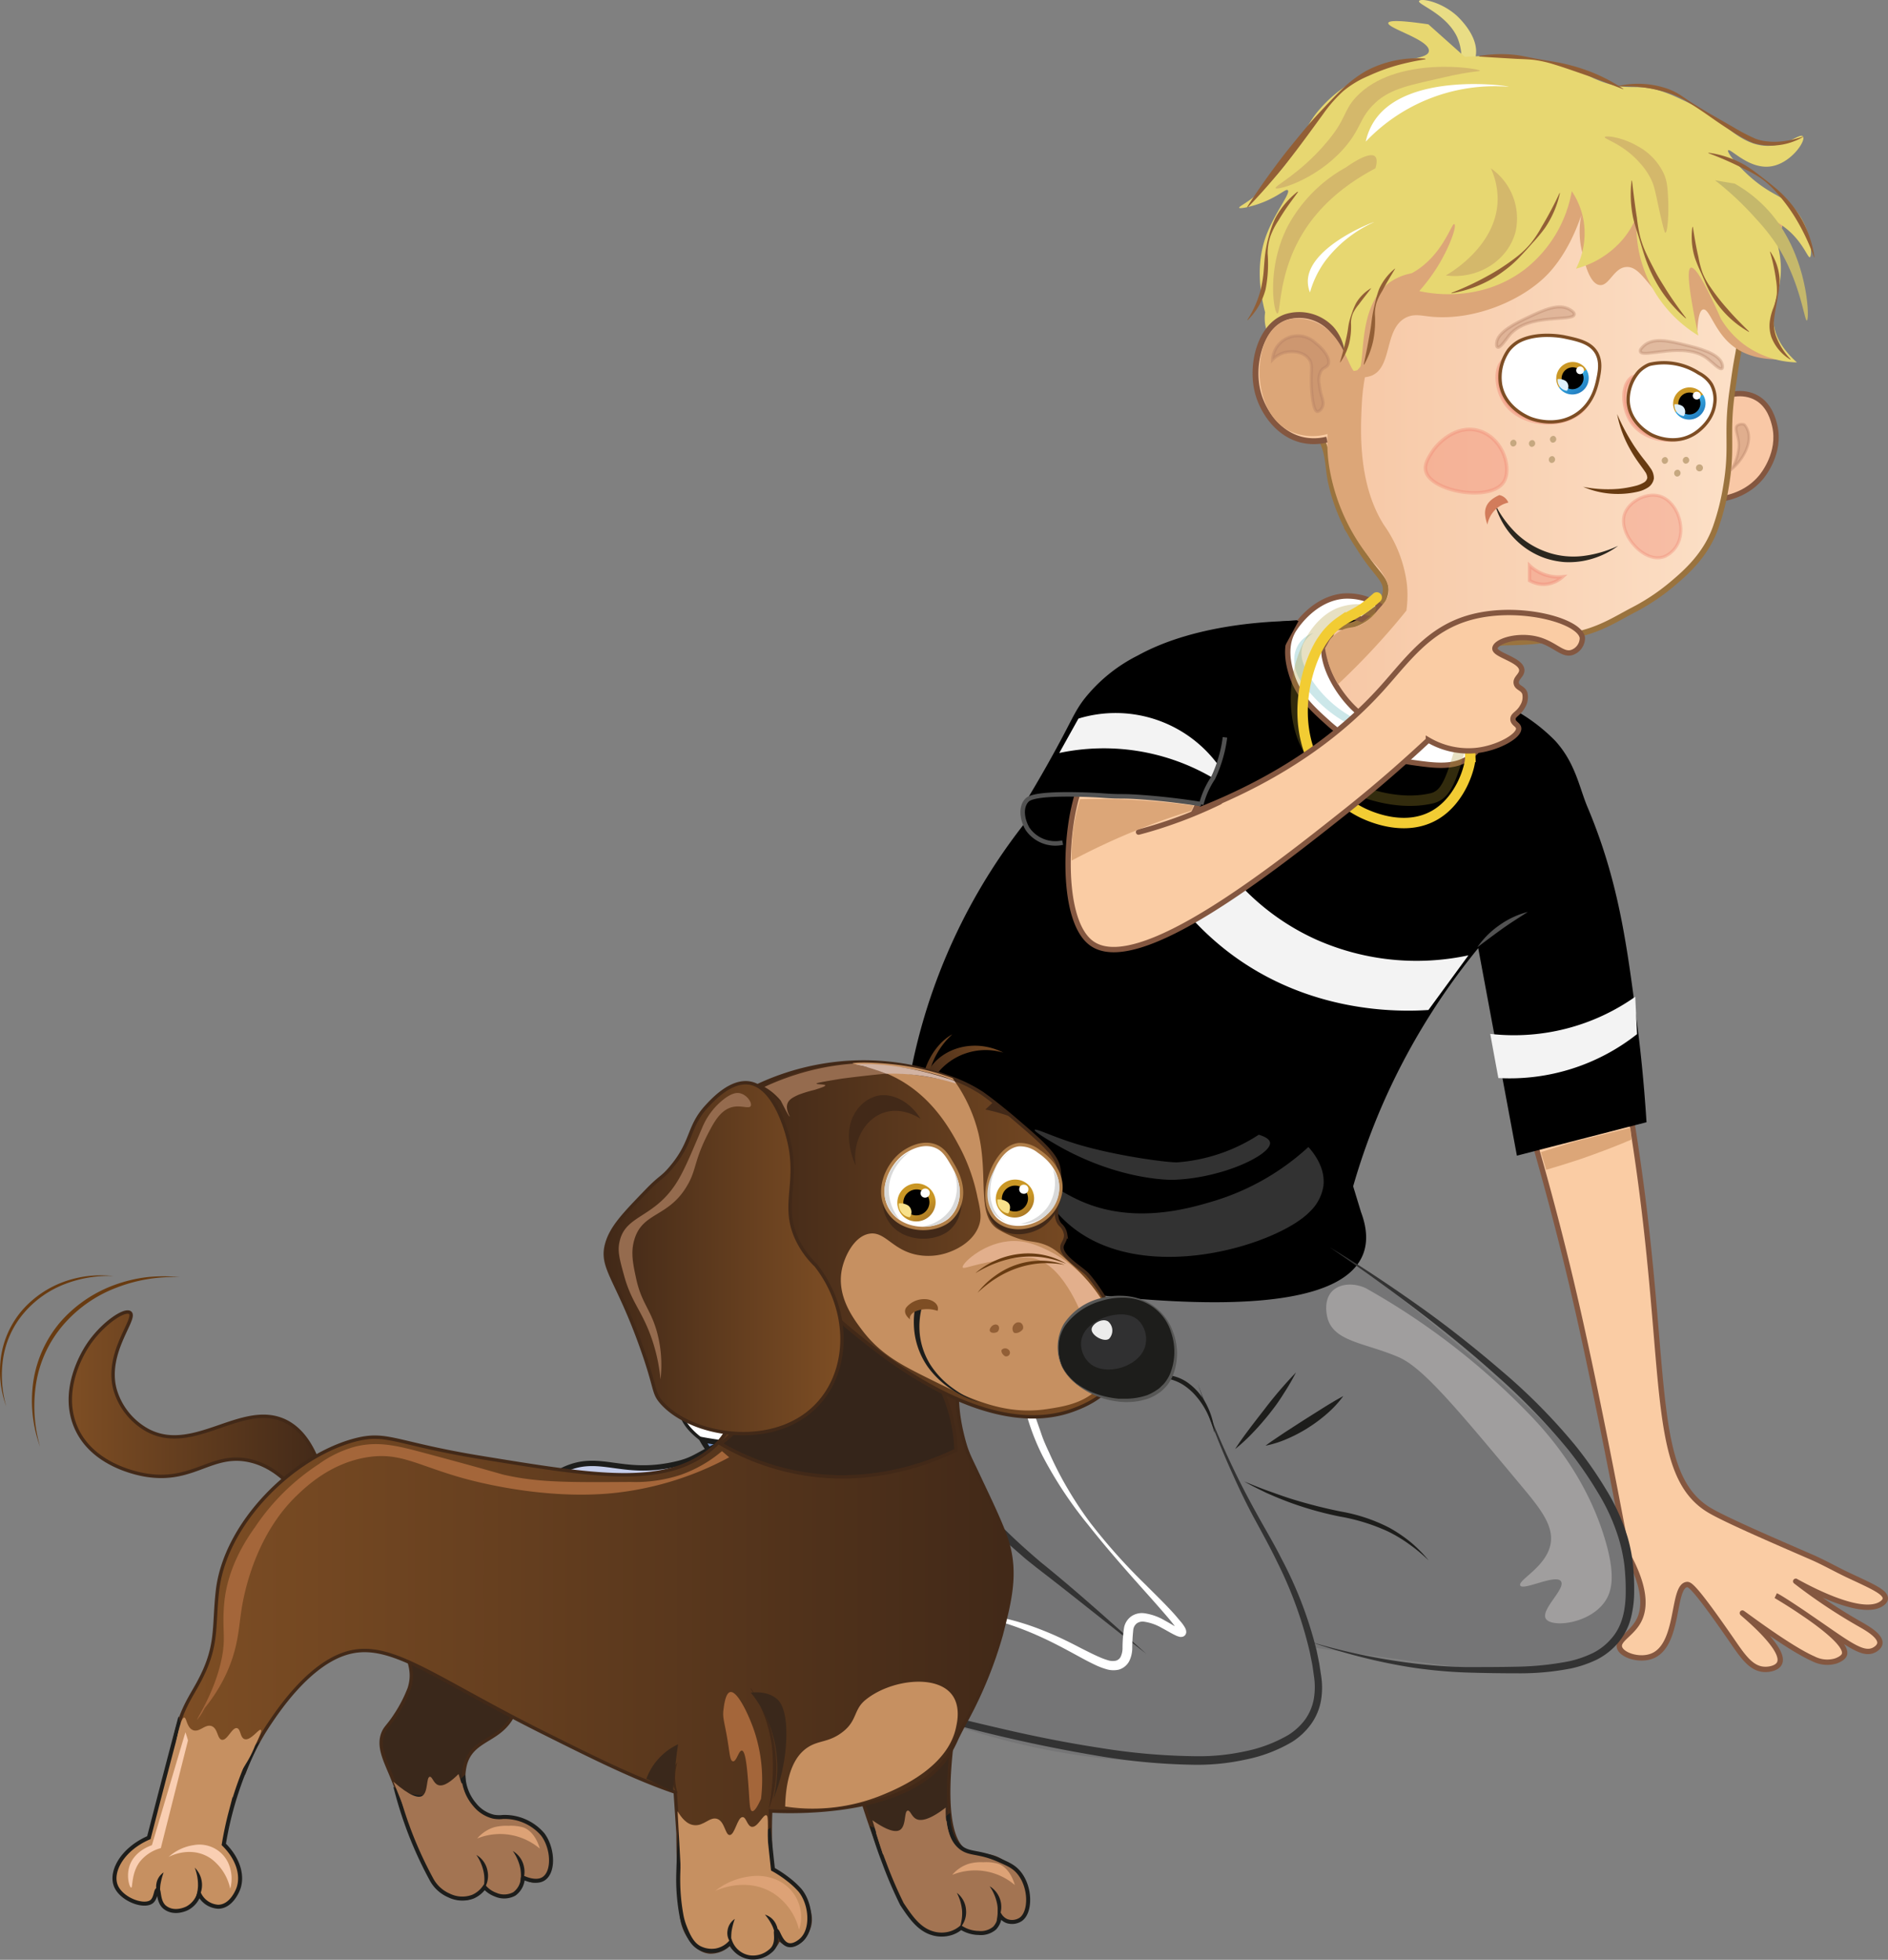 <svg xmlns="http://www.w3.org/2000/svg" xmlns:xlink="http://www.w3.org/1999/xlink" viewBox="0 0 427.66 443.86"><rect x="0" y="0" width="427.66" height="443.86" fill="#808080" stroke="none"/><defs><style>.cls-1{isolation:isolate;}.cls-2{fill:#e9dd85;}.cls-3{fill:#4c372e;stroke-width:1.27px;}.cls-3,.cls-5,.cls-59,.cls-6,.cls-7,.cls-79{stroke:#1d1d1b;}.cls-27,.cls-3{stroke-linejoin:round;}.cls-4,.cls-47{fill:#facca4;}.cls-12,.cls-13,.cls-15,.cls-27,.cls-36,.cls-4,.cls-40,.cls-47{stroke:#845740;}.cls-10,.cls-12,.cls-13,.cls-15,.cls-22,.cls-23,.cls-24,.cls-25,.cls-26,.cls-29,.cls-31,.cls-32,.cls-36,.cls-37,.cls-4,.cls-40,.cls-45,.cls-47,.cls-5,.cls-54,.cls-56,.cls-57,.cls-58,.cls-59,.cls-6,.cls-60,.cls-63,.cls-65,.cls-67,.cls-7,.cls-79,.cls-9{stroke-miterlimit:10;}.cls-12,.cls-13,.cls-15,.cls-36,.cls-4,.cls-40,.cls-5,.cls-7{stroke-width:1.21px;}.cls-5{fill:#c4cce9;}.cls-10,.cls-26,.cls-27,.cls-41,.cls-51,.cls-6,.cls-65{fill:#fff;}.cls-26,.cls-6{stroke-width:0.75px;}.cls-7{fill:#7495cd;}.cls-8{fill:#868686;}.cls-13,.cls-31,.cls-32,.cls-37,.cls-9{fill:none;}.cls-9{stroke:#6f6f6e;stroke-width:0.71px;}.cls-10{stroke:#b1b1b1;stroke-width:0.25px;}.cls-11{fill:#50688e;opacity:0.66;}.cls-12,.cls-40{fill:#f7b477;}.cls-14,.cls-43{fill:#757576;}.cls-15{fill:#f9c8a6;}.cls-16{fill:#4a4a48;}.cls-17{stroke:#9a733e;stroke-miterlimit:22.93;stroke-width:1.29px;fill:url(#GradientFill_4);}.cls-18{fill:#dca678;}.cls-19{fill:#e7d771;}.cls-20{fill:#683b11;}.cls-21{fill:#c6a880;}.cls-22,.cls-23,.cls-24,.cls-25,.cls-29{fill:#f08c78;stroke:#f08c78;}.cls-22{stroke-width:0.7px;opacity:0.39;}.cls-23,.cls-24,.cls-29{stroke-width:0.79px;}.cls-23{opacity:0.42;}.cls-24,.cls-25{opacity:0.45;}.cls-25{stroke-width:0.76px;}.cls-26{stroke:#7e4e24;}.cls-27{stroke-width:1.21px;}.cls-28{fill:#f3f3f3;}.cls-30{fill:#cce7e9;}.cls-31{stroke:#ae962f;stroke-linecap:square;stroke-width:2.36px;opacity:0.29;}.cls-31,.cls-33,.cls-45,.cls-54{mix-blend-mode:multiply;}.cls-32{stroke:#f2cc33;stroke-width:2.36px;}.cls-32,.cls-40{stroke-linecap:round;}.cls-33,.cls-45,.cls-54{fill:#b17d62;opacity:0.34;}.cls-34{fill:#2b271f;}.cls-35{fill:#70bb81;}.cls-36{fill:#fcd197;}.cls-37{stroke:#525252;stroke-width:1.02px;}.cls-38{fill:#333;}.cls-39{fill:#1d1d1b;}.cls-42{fill:#525252;}.cls-43{opacity:0.43;}.cls-44{fill:#a09e9e;}.cls-45,.cls-54{stroke:#b17d62;}.cls-45{stroke-width:0.69px;}.cls-46{fill:#c5b86b;}.cls-47{stroke-width:1.33px;}.cls-48,.cls-49,.cls-50,.cls-51,.cls-52,.cls-55,.cls-69,.cls-70,.cls-71{fill-rule:evenodd;}.cls-48{fill:url(#Namnlös_övertoning_24);}.cls-50{fill:#e0f1fc;}.cls-52{fill:url(#Namnlös_övertoning_24-2);}.cls-53{fill:#925f36;}.cls-54{stroke-width:0.59px;}.cls-55{fill:#d27c5b;}.cls-56,.cls-84{fill:#3a281b;}.cls-56,.cls-57,.cls-58,.cls-60,.cls-63,.cls-67{stroke:#422918;}.cls-56,.cls-57,.cls-58,.cls-60,.cls-63,.cls-65,.cls-67{stroke-width:0.77px;}.cls-57{fill:url(#Namnlös_övertoning_9);}.cls-58{fill:url(#Namnlös_övertoning_9-2);}.cls-59,.cls-66{fill:#c69061;}.cls-59,.cls-79{stroke-width:0.91px;}.cls-60{fill:#35251a;}.cls-61{fill:url(#Namnlös_övertoning_9-3);}.cls-62{fill:url(#Namnlös_övertoning_9-4);}.cls-63{fill:url(#Namnlös_övertoning_9-5);}.cls-64{fill:#422918;}.cls-65{stroke:#b17f49;}.cls-67{fill:url(#Namnlös_övertoning_9-6);}.cls-68{fill:#e2af8c;}.cls-69{fill:url(#GradientFill_2);}.cls-70{fill:#f8e18b;}.cls-71{fill:url(#GradientFill_2-2);}.cls-72{fill:#7e4e24;}.cls-73{fill:#d9d9d9;}.cls-74{fill:#575756;}.cls-75{fill:#303031;}.cls-76{fill:#ececec;}.cls-77{fill:#956b4e;}.cls-78{fill:#d2b3a3;}.cls-79,.cls-80{fill:#a37452;}.cls-81{fill:#a4663a;}.cls-82{fill:#f9ceb2;}.cls-83{fill:#dda276;}</style><linearGradient id="GradientFill_4" x1="292.94" y1="96.9" x2="394.05" y2="96.9" gradientUnits="userSpaceOnUse"><stop offset="0" stop-color="#f6c5a2"/><stop offset="1" stop-color="#fce0c7"/></linearGradient><linearGradient id="Namnlös_övertoning_24" x1="471.9" y1="95.53" x2="474.84" y2="92" gradientTransform="matrix(-1.09, -0.09, -0.08, 1, 882.35, 35.68)" gradientUnits="userSpaceOnUse"><stop offset="0" stop-color="#1d70b7"/><stop offset="1" stop-color="#35a8e0"/><stop offset="1" stop-color="#ca9725"/></linearGradient><linearGradient id="Namnlös_övertoning_24-2" x1="447.46" y1="99.02" x2="450.4" y2="95.48" xlink:href="#Namnlös_övertoning_24"/><linearGradient id="Namnlös_övertoning_9" x1="15.93" y1="319.87" x2="73.79" y2="319.87" gradientUnits="userSpaceOnUse"><stop offset="0" stop-color="#7e4e24"/><stop offset="0.99" stop-color="#422918"/></linearGradient><linearGradient id="Namnlös_övertoning_9-2" x1="38.91" y1="367.09" x2="229.22" y2="367.09" xlink:href="#Namnlös_övertoning_9"/><linearGradient id="Namnlös_övertoning_9-3" x1="403.05" y1="1052.23" x2="423.9" y2="1052.23" gradientTransform="matrix(-0.27, 0.96, 0.63, 0.17, -344.21, -338.14)" xlink:href="#Namnlös_övertoning_9"/><linearGradient id="Namnlös_övertoning_9-4" x1="405.19" y1="468.73" x2="427.95" y2="468.73" gradientTransform="matrix(-0.86, 0.51, 0.51, 0.86, 339.52, -371.66)" xlink:href="#Namnlös_övertoning_9"/><linearGradient id="Namnlös_övertoning_9-5" x1="578.84" y1="280.7" x2="663.33" y2="280.7" gradientTransform="matrix(-1, 0, 0, 1, 833.09, 0)" xlink:href="#Namnlös_övertoning_9"/><linearGradient id="Namnlös_övertoning_9-6" x1="642.37" y1="284.96" x2="695.98" y2="284.96" gradientTransform="matrix(-1, 0, 0, 1, 833.09, 0)" xlink:href="#Namnlös_övertoning_9"/><linearGradient id="GradientFill_2" x1="572.05" y1="291.54" x2="575.52" y2="287.36" gradientTransform="matrix(-1.09, -0.09, -0.08, 1, 882.35, 35.68)" gradientUnits="userSpaceOnUse"><stop offset="0" stop-color="#966426"/><stop offset="1" stop-color="#ca9725"/></linearGradient><linearGradient id="GradientFill_2-2" x1="592.23" y1="294.27" x2="595.7" y2="290.1" xlink:href="#GradientFill_2"/></defs><g class="cls-1"><g id="Lager_1" data-name="Lager 1"><path class="cls-2" d="M330.25,17.34A11.75,11.75,0,0,0,330,8.26c-2.5-5.14-8.85-7.25-8.57-8s4.8.05,8.35,3.12c.4.35,5.59,5,4.41,9.7A6.6,6.6,0,0,1,330.25,17.34Z"/><path class="cls-3" d="M239.68,279.18c-1.21-4.74,1.58-9,5.11-9.7,2.94-.56,6,1.48,7.15,4.08,1.76,3.9-.5,9.44-4.6,10.22C244.5,284.31,241.24,282.47,239.68,279.18Z"/><path class="cls-4" d="M366.67,237.63c1.38,7,3.36,17.83,5.11,31.15,5.81,44.29,2.48,65.51,15.42,73.26,3.6,2.15,14.44,6.84,23.13,10.61,2.83,1.23,5.51,2.77,8.3,4.09,5.18,2.44,8.58,3.84,8.42,5.36-.07.66-.8,1.09-1.08,1.26-5.2,3-19.18-5.29-19.22-5.22a124.08,124.08,0,0,0,15.07,10c1.24.73,4.21,2.44,4,4.08-.15.92-1.25,1.46-1.41,1.53-2.6,1.23-6-1.62-14.47-7.4-6.7-4.59-7.66-4.94-7.66-4.94s16.85,9.86,15.49,13.37c-.3.78-1.52,1.25-1.91,1.4a6.8,6.8,0,0,1-5.07-.47c-5.59-2.43-16.07-10.44-16.12-10.38s9.95,8.07,8.42,11.36c-.52,1.12-2.31,1.46-3.44,1.4-3-.13-4.92-3-7.41-6.63-8.54-12.35-9.54-12.67-10.16-12.58-3.35.48-1.58,13.56-7.76,16.15-2.92,1.22-7-.16-7.48-1.91s2.73-3,4.34-6c1.49-2.82,1.73-7.42-2.67-15.35l0-.19c-.48-2.59-5.89-31.71-10.95-54.08-3-13.34-7.54-31.48-14.21-53Z"/><path class="cls-5" d="M233.61,295a84.84,84.84,0,0,1-30.94,21.17c-7.61,3-22.58,8.63-40.86,4.77a58.39,58.39,0,0,1-7.7-2.17c-.14-5,5.58-10.44,10.4-12.79,8.22-4,13,1.37,25.2-1.29,5.84-1.27,4.65-2.47,17.44-7.75,13.12-5.42,20.52-8.37,24.55-5.17A5.34,5.34,0,0,1,233.61,295Z"/><path class="cls-6" d="M235.65,302a86.53,86.53,0,0,1-68,25.21,85.1,85.1,0,0,1-8.71-1.15c-2.72-2-4.45-4.21-4.81-6.53a5.12,5.12,0,0,1-.06-.78,58.39,58.39,0,0,0,7.7,2.17c18.28,3.86,33.25-1.79,40.86-4.77A84.84,84.84,0,0,0,233.61,295C234.07,296.85,234.2,299.16,235.65,302Z"/><path class="cls-7" d="M242.94,309.7a11,11,0,0,1-2.49,4,11.17,11.17,0,0,1-2,1.62c-2.75,1.78-4,1.56-6.3,2.72-1.05.55-4.56,2.36-4.93,5.11-.35,2.58,2.34,4,1.87,5.28s-3.38,1.88-14.81-.17c-1.9.47-4.83,1.24-8.38,2.27-13.44,3.93-14.69,5.82-21.07,6.41-5.39.49-11.8,1.08-18-2.72a22.68,22.68,0,0,1-7.77-8.14,83.73,83.73,0,0,0,8.71,1.15,86.53,86.53,0,0,0,68-25.21,5.83,5.83,0,0,0,1.22,2c1.55,1.68,3.27,1.46,4.73,3A5.48,5.48,0,0,1,242.94,309.7Z"/><path class="cls-8" d="M199,303c-1.21,2.65-2.62,5.13-4,7.63a84.8,84.8,0,0,1-4.42,7.39,38.86,38.86,0,0,1,1.47-4.08A32.6,32.6,0,0,1,194,310,36,36,0,0,1,199,303Z"/><path class="cls-8" d="M210.13,299.08c-1.21,2.65-2.62,5.12-4,7.63a82.27,82.27,0,0,1-4.41,7.39,36,36,0,0,1,1.47-4.08,32.6,32.6,0,0,1,1.89-3.9A35.65,35.65,0,0,1,210.13,299.08Z"/><path class="cls-8" d="M219.25,294.37c-1,2.72-2.24,5.3-3.43,7.89A84,84,0,0,1,212,310a39.8,39.8,0,0,1,1.17-4.18,33.45,33.45,0,0,1,1.6-4A35.43,35.43,0,0,1,219.25,294.37Z"/><path class="cls-8" d="M187.92,306.82c-1.85,2.25-3.84,4.29-5.81,6.36a85.53,85.53,0,0,1-6.15,6,40.47,40.47,0,0,1,2.46-3.58,34.18,34.18,0,0,1,2.82-3.29A35.81,35.81,0,0,1,187.92,306.82Z"/><path class="cls-8" d="M175.77,307.23c-1.87,2.23-3.88,4.24-5.87,6.29a83.7,83.7,0,0,1-6.22,6,38.38,38.38,0,0,1,2.5-3.55,34,34,0,0,1,2.86-3.26A35.65,35.65,0,0,1,175.77,307.23Z"/><ellipse class="cls-9" cx="197.81" cy="331.52" rx="1.79" ry="0.81" transform="translate(-96.12 81.24) rotate(-18.76)"/><path class="cls-10" d="M197.1,331.55a2.86,2.86,0,0,1,.61-.36,3.29,3.29,0,0,1,1.34-.22c.11.27.23.54.38.83a10.55,10.55,0,0,0,.77,1.28l-2.59,1.05c-.32-.7-.64-1.4-1-2.11A2.27,2.27,0,0,1,197.1,331.55Z"/><ellipse class="cls-9" cx="204.18" cy="329.38" rx="1.79" ry="0.81" transform="translate(-95.09 83.17) rotate(-18.76)"/><path class="cls-10" d="M203.46,329.4a2.58,2.58,0,0,1,.61-.35,3.16,3.16,0,0,1,1.34-.23c.11.27.24.54.38.83a10.55,10.55,0,0,0,.77,1.28L204,332c-.31-.7-.63-1.4-.95-2.1A2.06,2.06,0,0,1,203.46,329.4Z"/><ellipse class="cls-9" cx="209.96" cy="327.58" rx="1.79" ry="0.81" transform="translate(-94.21 84.94) rotate(-18.76)"/><path class="cls-10" d="M209.25,327.6a2.36,2.36,0,0,1,.61-.35,3.13,3.13,0,0,1,1.34-.23,8.63,8.63,0,0,0,.38.83,10.55,10.55,0,0,0,.77,1.28l-2.59,1.05-1-2.1A2.7,2.7,0,0,1,209.25,327.6Z"/><path class="cls-11" d="M236.37,306a2.51,2.51,0,0,1,2.21,1.7c.61,1.83-1.62,3.9-2.72,4.94a14.69,14.69,0,0,1-7.32,3.57,63.27,63.27,0,0,0,3.74-5.27C234.29,307.73,235,306,236.37,306Z"/><path class="cls-12" d="M230.86,355.61a22.2,22.2,0,0,0-6.14,13.24,21.85,21.85,0,0,0,2,11.27A160.84,160.84,0,0,1,185.56,349a9.22,9.22,0,0,1,2.55-5.28A8.67,8.67,0,0,1,191,341.8l0,0a10.53,10.53,0,0,0,12.44-1.06,9.37,9.37,0,0,0,2.49-4c1.24.78,2.47,1.43,3.62,2.08A94.11,94.11,0,0,1,230.86,355.61Z"/><path class="cls-13" d="M191,341.77l0,0,0-.07Z"/><path class="cls-14" d="M294.82,277.43A462.64,462.64,0,0,1,342,314.9c5.88,5.35,21.78,19.51,26.49,36.83,2.83,10.42-.05,15.73-.9,17.13-1.22,2-3.3,4.34-7.65,6.54-9.24,4.67-18.59,3.72-44.43.23-7.94-1.07-14.45-2-18.73-2.58,1.57,3.84,3.57,10.54.64,16.15-1.79,3.44-6.65,8.82-27.78,9.69-13.44.56-35.93-.6-64.61-12.27-.53-2.21-4.64-20.51,7.11-33.6a32.39,32.39,0,0,1,12.28-8.4,64.79,64.79,0,0,1-11-16.15c-2.36-5-4.26-10.6-5.81-20a160,160,0,0,1-1.29-40.7Z"/><path d="M322.81,144.13a9.87,9.87,0,0,1,1.12,1.75c.51,1.14.53,2.1,1,3.48a13.78,13.78,0,0,0,1.3,2.52c2,3.17,10.09,5.79,14.06,7.5a40.3,40.3,0,0,1,11.89,8.3c4.65,5,5.56,10.72,7.4,15.08,7,16.6,8.91,30.91,11.24,49,.7,5.43,1.55,13.1,2.14,22.41l-29.36,7.57-8.76-47a152,152,0,0,0-22,36.17,150.31,150.31,0,0,0-6.33,17.77l1.79,5.87c.89,2.37,1.81,6,.48,9.46-5.82,15.26-48,10.63-63.78,8.9-16.06-1.76-29-4.74-38.32-14.78a39.64,39.64,0,0,1-3.4-4.24q.39-6.23.76-12.44a131.79,131.79,0,0,1,29.62-76.94,67.4,67.4,0,0,1,12.63-21.14C261.36,146.46,281,141.92,288,141c1.89-.26,5.35-.51,12.26-1,5.48-.41,8.71-.58,12.94,0C313.22,140,320.26,140.9,322.81,144.13Z"/><path class="cls-15" d="M387.56,91.5c3.29-2.52,7.35-3.06,10.33-1.4s3.82,5.07,4.12,6.35c1.4,6.06-2.62,11.06-3.09,11.63-5.54,6.66-15,5.1-15.44,5Z"/><path class="cls-16" d="M327.18,163.67c-1.71,3.06-8.39,2.3-9.05.59-.28-.74.7-1.27,2.39-4.29s1.6-4.15,2.38-4.3C324.7,155.33,328.88,160.6,327.18,163.67Z"/><path class="cls-16" d="M331.33,167.61c-1.16,1.73-6.9.92-7.77-1.56a3.85,3.85,0,0,1,.33-2.58c.05-.13,1.05-2.58,2.6-2.83C329,160.24,332.58,165.76,331.33,167.61Z"/><path class="cls-17" d="M391.88,66.73c2.44,5.79,2.43,10.22,1.84,13.35-.62,3.35-.63,3.58-1.33,8.44-1.45,10,.17,12.47-1.47,21.94a53,53,0,0,1-2.15,8.55c-2.18,6.62-7,10.76-10.22,13.46a48,48,0,0,1-9,5.9c-3.46,1.86-5.95,3.39-9.64,4.59a46.28,46.28,0,0,1-8.95,1.87c-6.47.89-9.25.5-11.3.81-4.38.64-10.19,5.12-15.9,22.86-1.17.1-13.85,1-20.19-7.75-4.41-6.12-5.08-16-1.65-18.29,1-.7,1.62-.12,3.76-.72,3.68-1,7.63-4.21,8.15-7.6.46-3-2.17-3.92-6.17-10.46a42.07,42.07,0,0,1-6.27-14.83c-.69-3.73-.4-5.8-2-9.19a19.8,19.8,0,0,0-4.62-6.07q-.61-10.55-1.24-21.08c-.5-3.28-2.7-19.76,8.18-33.09,13-16,34.14-14.39,39.79-13.91C363.12,27.39,382.37,43.56,391.88,66.73Z"/><path class="cls-18" d="M333.45,20.34c-8.06-3.75-13.59-2.41-15.69-1.72s-4,2-7.67,4.45c-5.18,3.48-7.72,5.3-9.95,8.16-4.14,5.31-1.82,7.6-6.34,17.34-2.27,4.89-3.75,6.24-4.49,8.41a12.24,12.24,0,0,0-.43,2c-.63,4.65,2.34,8.94,4.31,11.27,4.92.73,7.19,2.58,8.34,4.25,2.49,3.61.73,7.72,3.58,9.88a6,6,0,0,0,5.62.68c4.71-2,2.76-10.53,7.68-13.1,1.82-.94,3.41-.48,5.62-.25,9.8,1,20.89-3.63,26.64-9.7,5.48-5.79,7.66-14,7.49-13.15a18.87,18.87,0,0,0,.3,8.52c.24.88,1.34,6.84,3.87,7.18,2.2.29,3.2-4,6.13-4.09,2.17-.09,3.66,2.15,6.08,5a68.08,68.08,0,0,0,9.94,9.47c.17-3.86.79-4.74,1.31-4.85,1.34-.28,2.44,4.46,6,7.67s8.17,3.68,11.56,3.65a12.29,12.29,0,0,1-4.33-6.48c-.94-4.1,1.3-6.6,1.43-11.88a21.15,21.15,0,0,0-2-9.32c4-.45,5-1.48,5.22-2.26.6-2-3.07-5.36-10.26-11.81-2.47-2.21-4.24-3.67-3.86-5s3.06-2,4.89-2.16a16.74,16.74,0,0,0-5.34-2.14,17,17,0,0,0-6.6-.08A160.31,160.31,0,0,0,359.08,21a44.94,44.94,0,0,0-12.77-2.39A40.76,40.76,0,0,0,333.45,20.34Z"/><path class="cls-19" d="M331.82,12.89l-8.27-7.38c-4.69-.69-8.88-1.09-9.08-.32-.32,1.2,9.46,3.82,9.19,6.38-.22,2.14-7.14,1.31-15.56,6a30.34,30.34,0,0,0-10,8.16c-2.95,3.84-3.26,6.68-7,11.56a45.93,45.93,0,0,1-3,3.51,34.41,34.41,0,0,1-3.72,3.51c-2.37,1.91-3.81,2.48-3.69,2.76s3.36-.28,6.51-1.73c2.95-1.36,4.08-2.6,4.49-2.27.77.62-3,5.16-4.91,10.37-1.34,3.67-2.31,9.26-.21,17.3a9.09,9.09,0,0,0,3.45,8.52c3.6,2.5,9.38,1.58,12.76-2.81l2.22,7.92,2.41-.5a15.41,15.41,0,0,0,1.78-2.16c1-1.46,2-3.53,3-9.13.9-5,.44-5.34,1.31-6.7,1.49-2.34,3.57-2.5,6.29-4,7-3.83,9-11.46,9.63-11.12s-1,5.1-3.74,9.54a42.09,42.09,0,0,1-4.19,5.62c1.62.38,13.54,3,23.93-4.94a28.81,28.81,0,0,0,10.61-17.68,17.3,17.3,0,0,1,2.74,7.07,17.61,17.61,0,0,1-1.78,10.48,21,21,0,0,0,10.64-6.68,20.06,20.06,0,0,0,3.12-5.23,29.11,29.11,0,0,0,2.59,14.42A29.44,29.44,0,0,0,384.7,76Q381.52,61.1,383,60.63t6.81,11.57a20.29,20.29,0,0,0,5.32,5.88,21.07,21.07,0,0,0,11.9,4c-3.93-3.51-5-6.62-5.25-8.75-.5-4,1.11-6.25,1.53-10.62.29-3.1,0-7.7-3.31-13.64a18.19,18.19,0,0,1,5.62,3.58c3,2.86,3.91,5.78,4.34,5.61.58-.22.47-6.12-3.2-10.64-2.9-3.59-5.53-3.09-11-8.18-3.1-2.9-4.58-5.08-4.31-5.39.5-.55,4.6,4.25,9.48,3.66,4.63-.55,8.17-5.76,7.48-6.77s-3.89,2.55-8.94,2.05c-5.63-.56-9.26-5.61-14.47-8.42-2.59-1.39-5.31-2.6-5.31-2.6l-.44-.2c-9.16-4-9.45-.1-18.39-4.09a44,44,0,0,0-12.55-4.23c-1.46-.23-2.69-.31-4-.44A74.78,74.78,0,0,0,331.82,12.89Z"/><path class="cls-20" d="M358.6,110.26a29.25,29.25,0,0,0,8.11.45,26.23,26.23,0,0,0,3.93-.71,7.06,7.06,0,0,0,1.7-.71,1.56,1.56,0,0,0,.8-1.07,2.56,2.56,0,0,0-.55-1.44c-.35-.54-.77-1.08-1.17-1.65a31.45,31.45,0,0,1-2.26-3.52,26.16,26.16,0,0,1-2.86-7.83,47.92,47.92,0,0,0,3.86,7.22c.75,1.13,1.54,2.21,2.4,3.28.42.54.85,1.09,1.26,1.7a3.86,3.86,0,0,1,.81,2.37,3,3,0,0,1-1.51,2.17,7.21,7.21,0,0,1-2.11.84,20.45,20.45,0,0,1-4.23.51A19.91,19.91,0,0,1,358.6,110.26Z"/><path class="cls-21" d="M385.34,105.28a.79.79,0,0,0-.77,1.38A.79.79,0,0,0,385.34,105.28Z"/><path class="cls-21" d="M343,99.6a.79.79,0,0,0-.4,1.52A.79.79,0,0,0,343,99.6Z"/><path class="cls-21" d="M347.23,99.68a.79.79,0,0,0-.4,1.52A.79.79,0,0,0,347.23,99.68Z"/><path class="cls-21" d="M352,98.73a.79.79,0,0,0-.4,1.52A.79.79,0,0,0,352,98.73Z"/><path class="cls-21" d="M380.15,106.4a.79.79,0,0,0-.41,1.52A.79.79,0,0,0,380.15,106.4Z"/><path class="cls-21" d="M382.11,103.48a.79.79,0,0,0-.41,1.52A.79.79,0,0,0,382.11,103.48Z"/><path class="cls-21" d="M377.32,103.53a.79.79,0,0,0-.4,1.52A.79.79,0,0,0,377.32,103.53Z"/><path class="cls-21" d="M351.74,103.32a.79.79,0,0,0-.4,1.52A.79.79,0,0,0,351.74,103.32Z"/><path class="cls-22" d="M380.31,122.51a6.16,6.16,0,0,1-3.29,3.55c-4.45,1.73-10.32-4.93-9.12-9.34.79-2.92,4.75-5.23,7.89-4.41C379.57,113.31,381.71,118.73,380.31,122.51Z"/><path class="cls-23" d="M340.62,109.14c-2.89,4.57-16.29,2.27-17.63-2.34-.44-1.54.52-3.06,1.27-4.25,1.84-2.92,6.46-6.75,11.43-4.76S342.44,106.27,340.62,109.14Z"/><path class="cls-24" d="M358.88,92.48c-3.95,4.71-13.84,4.36-17.76-.94-2.15-2.92-2.81-7.75-.73-9.84,1.69-1.69,3.68-.12,12.67-.15,4.13,0,5.35-.36,6.49.67C361.8,84.27,361.36,89.53,358.88,92.48Z"/><path class="cls-25" d="M386.11,96.23c-3.79,4.77-13,4.63-16.55-.56-1.95-2.85-2.46-7.64-.47-9.76,1.6-1.71,3.43-.19,11.82-.41,3.85-.11,5-.47,6,.53C389,88,388.48,93.25,386.11,96.23Z"/><path class="cls-26" d="M373.08,82.78a3.84,3.84,0,0,1,.65-.27,14.52,14.52,0,0,1,11.08,2,7.24,7.24,0,0,1,2.84,2.55,7,7,0,0,1,.75,4.42c-.55,4.39-4.57,6.74-4.81,6.88-4.58,2.7-9.32.22-9.63.05-1.1-.6-4.84-2.91-5.15-7.41a9.75,9.75,0,0,1,2.37-6.81A7.31,7.31,0,0,1,373.08,82.78Z"/><path class="cls-26" d="M343.74,77.49a7.49,7.49,0,0,1,.68-.37c4.26-2,9.85-.83,9.85-.83,3.26.69,6,1.27,7.38,3.65,1,1.82.75,3.76.4,5.49-.41,2-1.17,5.68-4.6,8.17-4.84,3.5-10.48,1.28-10.86,1.12-1.31-.54-5.8-2.69-6.69-7.65a10.66,10.66,0,0,1,1.87-7.82A8.13,8.13,0,0,1,343.74,77.49Z"/><path class="cls-27" d="M312.62,137.22l-4.22,3.07a4.94,4.94,0,0,0-3.19-.34c-2.8.67-3.71,3.7-3.74,3.83a5.83,5.83,0,0,0-1.49,2.89,6.5,6.5,0,0,0,.12,2.55c1.09,5.4,6.24,12.39,11.41,14.57l.14.06c1.22.51,6.85,2.72,8.2.91a2.92,2.92,0,0,0-.1-2.69q1.08-2,2.14-4c6.26-3.6,13-1.84,15,1.92s-.55,8.94-3.83,11.4c-3.58,2.7-8.12,2-13.28,1.28a36,36,0,0,1-8.09-2.24A35.32,35.32,0,0,1,301.14,164c-3.88-3.48-7.13-6.4-8.63-11.41-.57-1.91-1.81-6.41.67-10.16l.06-.08c.59-.89,4.58-6.78,11.12-7.34A13.42,13.42,0,0,1,312.62,137.22Z"/><path class="cls-28" d="M323.56,228.75c-6.29.41-27.26,1-45.83-13.53a64.21,64.21,0,0,1-17.11-20.47l8.85-12.08c1.57,3.88,9.15,21.45,28.94,30.25a56,56,0,0,0,34.21,3.45Z"/><path class="cls-28" d="M370.81,234.22a46.53,46.53,0,0,1-31.41,9.94c-.62-3.33-1.23-6.67-1.84-10a47.65,47.65,0,0,0,32.85-8.41C370.54,228.57,370.68,231.4,370.81,234.22Z"/><path class="cls-29" d="M387.25,117.55"/><path class="cls-30" d="M297.54,143.35a5.62,5.62,0,0,0-2.42,2.71,6,6,0,0,0,.09,4.1c1.28,4,7.24,12.6,18,14.83a25.78,25.78,0,0,0,6.69.48,10.45,10.45,0,0,1-2.95,1.19c-1.27.29-3.48.55-7.53-.9a30.19,30.19,0,0,1-11.92-8c-2.14-2.34-4.21-4.67-4.32-7.91a6.52,6.52,0,0,1,1-4A6.41,6.41,0,0,1,297.54,143.35Z"/><path class="cls-31" d="M310.37,138.31a12.24,12.24,0,0,0-7.1.54c-9.29,3.94-13.22,22.24-5.92,32.52,3.61,5.08,9.19,7.14,12,8.2,1,.35,7.72,2.76,14.54,1.33a6,6,0,0,0,1.09-.3c2.5-1,3.78-3.68,6.3-13,.45-1.65,1-3.8,1.64-6.32"/><path class="cls-32" d="M311.85,135.31c-.3.27-.66.6-1.09.95,0,0-.75.64-1.53,1.22-1.64,1.22-4.05,2.3-5.63,3.35a14.84,14.84,0,0,0-3.84,3.88c-3.12,4.27-8.16,17.83-1.19,29.79a22.92,22.92,0,0,0,10.22,9.7c1.63.75,9.54,4.36,16.34.34,6-3.57,8-11.26,7.91-13.11a14.08,14.08,0,0,1,.48-4.3c.06-.23.12-.42.15-.53s.06-.2.11-.4a13.78,13.78,0,0,0-.32-8.88,13.3,13.3,0,0,0-2.65-3.62,11.93,11.93,0,0,0-1.27-1"/><path class="cls-33" d="M307.15,22C304.2,25.2,305,27,300.34,32.42c-5.95,7-11.72,9.69-11.4,10.21s9-1.78,15.32-8.85c4.19-4.66,3.5-7,7.32-10.55,3.52-3.25,8.05-4,15.83-5.79,5.72-1.32,7.83-1.24,7.82-1.42C335.18,15.5,316.16,12.39,307.15,22Z"/><path class="cls-33" d="M377.88,45.56c-.13-2.87-.19-4.37-1-6.21A13.58,13.58,0,0,0,371,33.13c-3.54-2.08-7.34-2.51-7.5-2.07s4.25,1.58,8,5.9A15.63,15.63,0,0,1,374,40.62c.74,1.55.89,2.56,1.7,6.3,1.24,5.66,1.44,5.79,1.54,5.79C377.7,52.68,378,48.9,377.88,45.56Z"/><path class="cls-34" d="M366.54,123.62a19.15,19.15,0,0,1-7.85,3.41,18.26,18.26,0,0,1-4.37.27,18.62,18.62,0,0,1-4.32-.88,17.56,17.56,0,0,1-7.27-4.79,18.06,18.06,0,0,1-4.12-7.5,24.66,24.66,0,0,0,4.91,6.72,19,19,0,0,0,6.94,4.21,18.2,18.2,0,0,0,8.06.87A26.26,26.26,0,0,0,366.54,123.62Z"/><path class="cls-35" d="M203.08,258.7q-.65,25.85-1.3,51.68"/><path class="cls-4" d="M255.34,160.15a49.21,49.21,0,0,0-12,22.45q-.06.28-.18.81c-2,9.26-2.11,25.66,4.06,30.2,10.44,7.69,41.3-16.89,57.81-30,8.2-6.53,14.54-12.3,18.52-16A18,18,0,0,0,334.15,170c5-.46,10.07-3.31,9.85-5.09-.1-.83-1.31-1.06-1.29-2.06s1.27-1.18,2.17-2.85a3.94,3.94,0,0,0,.51-3c-.46-1.21-1.67-1.15-1.92-2.17-.29-1.19,1.22-1.8,1.24-3,0-2.41-6.24-3.47-6.09-5s4.77-3.09,9.15-2.14,6.18,4,8.51,3a3.49,3.49,0,0,0,2.15-3.23c-.53-3.91-14.14-7.56-25-4.73-9.89,2.58-14.64,9.83-20.74,16.54-7.71,8.46-20.48,19.26-42.18,27.61L279.21,166Z"/><path class="cls-36" d="M411.75,191.51"/><path d="M294.15,140.63c-3.7,0-22.53.16-36.42,7.83a36,36,0,0,0-12.19,9.93c-1.76,2.32-2.4,3.85-4.83,8.45-1.9,3.58-4.7,8.69-8.43,14.81-.83,2.37-.81,4.88.51,6.13,2.21,2.07,7.53.13,8.94-2.81,1-2.09-.36-4.17.89-5.11.45-.34.92-.3,4,.09l4,.51a40.27,40.27,0,0,0,6.08.29,132.22,132.22,0,0,1,15.45,1.41q3.72-7.18,7.53-14.43Q286.87,154,294.15,140.63Z"/><path class="cls-28" d="M275.81,173.09a28.81,28.81,0,0,0-31.53-10.34q-2.17,3.9-4.34,7.79a48.8,48.8,0,0,1,34.82,5.67Z"/><path class="cls-37" d="M240.71,190.84a7.65,7.65,0,0,1-7.92-3.06c-1-1.64-1.71-4.33-.51-6.13a3.06,3.06,0,0,1,.42-.49c2.07-2,16.77-1,16.77-1,5,.39,3.93,0,9.62.43,5.2.39,9.63,1,13,1.53"/><path class="cls-38" d="M271.34,313.39a204.62,204.62,0,0,0,8.55,20.31c1.61,3.29,3.33,6.54,5.11,9.74s3.67,6.38,5.33,9.68a90.72,90.72,0,0,1,7.91,20.73l.56,2.74c.16.92.28,1.85.43,2.77a17.68,17.68,0,0,1,0,5.76,13.12,13.12,0,0,1-2.28,5.4,15.61,15.61,0,0,1-4.28,4,33.67,33.67,0,0,1-10.54,4,50.82,50.82,0,0,1-11.16,1.18,140.69,140.69,0,0,1-22.11-2,336.8,336.8,0,0,1-43-10.09l-.33-.1-.12-.31a34.11,34.11,0,0,1-2.05-11.86,30.92,30.92,0,0,1,2.4-11.75l.6-1.38.69-1.33c.44-.91,1-1.73,1.53-2.59a34.22,34.22,0,0,1,3.75-4.65,34.66,34.66,0,0,1,9.55-7,36.26,36.26,0,0,0-9.21,7.34,33.61,33.61,0,0,0-3.54,4.7,27.84,27.84,0,0,0-1.41,2.57l-.64,1.32-.53,1.36a31.31,31.31,0,0,0-2,11.43,33,33,0,0,0,2.19,11.38l-.44-.41c7,2,14.2,3.72,21.34,5.37s14.35,3.08,21.59,4.18a143,143,0,0,0,21.8,1.88,48.68,48.68,0,0,0,10.74-1.06,32.08,32.08,0,0,0,10-3.72,13.88,13.88,0,0,0,3.81-3.46,11.55,11.55,0,0,0,2-4.66,16,16,0,0,0,.05-5.22c-.13-.9-.24-1.79-.39-2.69l-.53-2.66a92,92,0,0,0-7.41-20.53c-1.59-3.3-3.36-6.5-5.12-9.74s-3.36-6.57-4.87-9.93A181.65,181.65,0,0,1,271.34,313.39Z"/><path class="cls-38" d="M206,269a241.41,241.41,0,0,0,1.74,31.48c.63,5.23,1.13,10.47,2.21,15.55a51.31,51.31,0,0,0,5.34,14.5c4.91,9.17,12.56,16.56,20.5,23.32,8.21,6.62,16,13.69,23.89,20.73-8.35-6.45-16.51-13.1-24.86-19.51-1-.81-2.1-1.64-3.1-2.52l-3-2.62c-2-1.77-3.89-3.61-5.72-5.55a63.29,63.29,0,0,1-9.48-12.89,52.4,52.4,0,0,1-5.44-15.08,154.49,154.49,0,0,1-1.91-15.77A177.87,177.87,0,0,1,206,269Z"/><path class="cls-38" d="M301.22,282.5c6.81,4.08,13.43,8.5,19.92,13.09s12.74,9.53,18.79,14.72a132.76,132.76,0,0,1,16.85,17,88.73,88.73,0,0,1,6.9,9.85,46.82,46.82,0,0,1,5,11,37.06,37.06,0,0,1,1.2,6,53.65,53.65,0,0,1,.28,6.06,24.26,24.26,0,0,1-.71,6.13,14.18,14.18,0,0,1-2.84,5.62,15.48,15.48,0,0,1-4.91,3.91,26.5,26.5,0,0,1-5.84,2,60.09,60.09,0,0,1-12,1.1c-4,0-7.95-.06-11.95-.19A110.33,110.33,0,0,1,320,377.69c-3.94-.61-7.84-1.42-11.7-2.4s-7.67-2.1-11.41-3.43a142.55,142.55,0,0,0,23.25,4.86,114,114,0,0,0,11.81.85c3.95,0,7.93,0,11.87-.09a67.33,67.33,0,0,0,11.67-1.24,24.86,24.86,0,0,0,5.4-1.89,13.53,13.53,0,0,0,4.31-3.48c2.42-2.86,3.08-6.76,3.05-10.61a51,51,0,0,0-.31-5.82,36.6,36.6,0,0,0-1.18-5.67A44.82,44.82,0,0,0,362,338.14a87.74,87.74,0,0,0-6.68-9.69,147.31,147.31,0,0,0-16.44-17c-5.88-5.29-12.05-10.29-18.36-15.08S307.79,287,301.22,282.5Z"/><path class="cls-39" d="M281.81,335.52c1.79.73,3.56,1.47,5.37,2.11s3.61,1.31,5.44,1.88a113.14,113.14,0,0,0,11.12,2.83,38.25,38.25,0,0,1,11,3.69,32.57,32.57,0,0,1,4.83,3.28,30.47,30.47,0,0,1,4.06,4.13,36.76,36.76,0,0,0-4.41-3.68,32.35,32.35,0,0,0-4.89-2.94,44.31,44.31,0,0,0-10.86-3.35,77.48,77.48,0,0,1-11.17-3.13q-2.71-1-5.36-2.19C285.22,337.33,283.48,336.48,281.81,335.52Z"/><path class="cls-39" d="M279.77,328.2c1-1.58,2.1-3.07,3.21-4.55s2.24-2.93,3.37-4.38a95.32,95.32,0,0,1,7.21-8.43,52.81,52.81,0,0,1-2.81,4.83c-.49.79-1,1.55-1.54,2.32s-1.12,1.48-1.68,2.22c-1.17,1.44-2.37,2.86-3.66,4.19A39.85,39.85,0,0,1,279.77,328.2Z"/><path class="cls-39" d="M286.66,327.43c1.43-1.09,2.89-2,4.34-3l4.35-2.81,4.38-2.76c1.48-.92,3-1.84,4.55-2.67a24.45,24.45,0,0,1-3.61,3.92,33.91,33.91,0,0,1-4.25,3.19,33.36,33.36,0,0,1-4.68,2.5A24.06,24.06,0,0,1,286.66,327.43Z"/><path class="cls-39" d="M257.47,313.84a11.09,11.09,0,0,1,2.7-1.7,9.18,9.18,0,0,1,3.16-.74,9.56,9.56,0,0,1,6.14,2.07,13.85,13.85,0,0,1,4,5,17.26,17.26,0,0,1,1.13,3,17.61,17.61,0,0,1,.53,3.14,24.2,24.2,0,0,0-1-3,17.93,17.93,0,0,0-3.12-5.3,13.13,13.13,0,0,0-2.19-2.09,9.9,9.9,0,0,0-2.61-1.47,9.08,9.08,0,0,0-1.43-.44,12.62,12.62,0,0,0-1.49-.18A11.3,11.3,0,0,0,257.47,313.84Z"/><path class="cls-40" d="M257.9,188.46q3-.78,6.12-1.83a100.69,100.69,0,0,0,12.26-5"/><path class="cls-41" d="M232.29,292.79a77,77,0,0,0,.15,18.52,61.08,61.08,0,0,0,1.93,9c.43,1.47,1,2.91,1.48,4.36s1.11,2.86,1.77,4.25a77.3,77.3,0,0,0,4.23,8.25,83.21,83.21,0,0,0,5.14,7.75,131.18,131.18,0,0,0,12.43,13.92c2.19,2.21,4.45,4.37,6.56,6.71.52.59,1,1.18,1.55,1.82a9.51,9.51,0,0,1,.73,1,3.31,3.31,0,0,1,.34.68,1.78,1.78,0,0,1,.1.63,1.16,1.16,0,0,1-.18.55,1.07,1.07,0,0,1-.53.43,1.45,1.45,0,0,1-.77.06l-.42-.12a4.59,4.59,0,0,1-.63-.27c-.38-.18-.73-.37-1.08-.56-.69-.39-1.35-.76-2-1.11a11.15,11.15,0,0,0-4-1.38,2.3,2.3,0,0,0-1.57.38,2.15,2.15,0,0,0-.8,1.34,41.46,41.46,0,0,0-.25,4.49,6.86,6.86,0,0,1-.65,2.67,3.86,3.86,0,0,1-2.44,2,5.5,5.5,0,0,1-2.85-.14,16.21,16.21,0,0,1-2.34-.89c-1.46-.68-2.84-1.43-4.21-2.18-2.73-1.49-5.45-2.95-8.26-4.22A69.49,69.49,0,0,0,218,365.32l0-.2a58.93,58.93,0,0,1,18.31,4.17c2.93,1.15,5.77,2.54,8.55,4,1.39.69,2.77,1.41,4.14,2a15.31,15.31,0,0,0,2,.74,3.41,3.41,0,0,0,1.77.09,1.72,1.72,0,0,0,1.08-.89,4.62,4.62,0,0,0,.42-1.84,30.83,30.83,0,0,1,.36-4.83,4.15,4.15,0,0,1,1.66-2.51,4.28,4.28,0,0,1,2.87-.68,12.55,12.55,0,0,1,4.75,1.69c.71.38,1.39.79,2.05,1.17.34.19.67.39,1,.55l.44.2.14.05a.67.67,0,0,0-.19.05.7.7,0,0,0-.32.25.77.77,0,0,0-.09.27c0,.15,0,.07,0,.06a2.66,2.66,0,0,0-.17-.37,9.75,9.75,0,0,0-.59-.89c-.44-.6-.92-1.2-1.41-1.79-2-2.35-4.08-4.68-6.16-7-4.16-4.66-8.27-9.36-12.14-14.27a91.82,91.82,0,0,1-10.36-15.69,51.31,51.31,0,0,1-5.22-18.13,59,59,0,0,1,1.19-18.75Z"/><path class="cls-37" d="M277.47,167a28,28,0,0,1-.64,3.44,30.44,30.44,0,0,1-2.07,5.8,19.26,19.26,0,0,0-2.17,4.34c-.19.56-.35,1.09-.48,1.61"/><path class="cls-42" d="M334.64,214.54a19.76,19.76,0,0,1,5-5,19.4,19.4,0,0,1,6.42-3c-2,1.31-3.95,2.51-5.83,3.86S336.54,213.11,334.64,214.54Z"/><path class="cls-43" d="M296.37,259.78c1,1.11,3.93,4.59,3.4,8.85a10.2,10.2,0,0,1-3.06,5.78c-7.35,7.65-38.71,17.41-55.15,2.39-3.73-3.41-7.28-8.63-6.47-9.54s4.84,2.78,10.55,5.11c11.88,4.86,23.89,1.27,29.28-.34A55.38,55.38,0,0,0,296.37,259.78Z"/><path class="cls-43" d="M285.13,257c1.17.35,2.44.92,2.55,1.78.36,2.72-10.79,8.09-21.95,8.43,0,0-12.05.37-26.44-7.94-1.14-.66-5.14-3-4.92-3.36,0,0,0,0,.1-.06.67-.09,3.82,1.46,8.37,2.93,8.91,2.9,21.93,4.6,23.9,4.47A39.2,39.2,0,0,0,285.13,257Z"/><path class="cls-44" d="M309.33,291.73a160.66,160.66,0,0,1,37.1,28.6c3.79,3.94,12.62,13.56,17,27.91,2.63,8.54,1.7,12.29,0,14.64-3.57,4.95-12,5.79-13.27,3.74s4.63-6.87,3.4-8.51-8.5,2.19-9.19,1,5.7-4.09,6.81-9.19c.91-4.22-2.15-8.1-6.47-13.27-15-18-22.46-26.93-27.91-29.28-7.44-3.2-14.32-3.44-16-8.51-.06-.17-1.32-4.14,1-6.47C303.51,290.74,306.49,290.46,309.33,291.73Z"/><path class="cls-45" d="M339,77.73c.12-2.56,4.69-4.71,7.11-5.85,3.65-1.72,7-3.27,9.48-1.77.38.23,1.08.66,1,1.12-.2,1.71-10.39-.42-14.66,4.65-.8,1-2.11,3-2.69,2.78C338.92,78.53,339,77.88,339,77.73Z"/><path class="cls-45" d="M390.11,82.52c-.62-2.49-5.53-3.7-8.13-4.33-3.92-1-7.54-1.81-9.64.14-.33.31-.93.86-.78,1.3.54,1.63,10.11-2.47,15.29,1.66,1,.78,2.68,2.55,3.2,2.19C390.3,83.29,390.15,82.66,390.11,82.52Z"/><path class="cls-5" d="M196.59,322a84.84,84.84,0,0,1-30.94,21.17c-7.61,3-22.58,8.63-40.86,4.77a58.39,58.39,0,0,1-7.7-2.17c-.14-5,5.58-10.44,10.4-12.79,8.22-4,13,1.37,25.2-1.29,5.84-1.27,4.65-2.47,17.44-7.75,13.12-5.42,20.52-8.37,24.55-5.17A5.34,5.34,0,0,1,196.59,322Z"/><path class="cls-6" d="M198.63,329a86.53,86.53,0,0,1-68,25.21,85.1,85.1,0,0,1-8.71-1.15c-2.72-2-4.45-4.21-4.81-6.53a5.12,5.12,0,0,1-.06-.78,58.39,58.39,0,0,0,7.7,2.17c18.28,3.86,33.25-1.79,40.86-4.77A84.84,84.84,0,0,0,196.59,322C197.05,323.87,197.18,326.18,198.63,329Z"/><path class="cls-7" d="M205.92,336.72a11.07,11.07,0,0,1-2.49,4,12,12,0,0,1-2,1.62c-2.75,1.78-4,1.56-6.3,2.72-1.05.54-4.57,2.36-4.93,5.11-.35,2.58,2.34,4,1.86,5.27s-3.37,1.89-14.8-.17c-1.9.48-4.83,1.24-8.38,2.28-13.45,3.93-14.69,5.82-21.07,6.41-5.39.49-11.81,1.08-18-2.73a22.58,22.58,0,0,1-7.77-8.13,83.73,83.73,0,0,0,8.71,1.15,86.53,86.53,0,0,0,68-25.21,5.83,5.83,0,0,0,1.22,2c1.55,1.68,3.27,1.45,4.73,3A5.66,5.66,0,0,1,205.92,336.72Z"/><path class="cls-8" d="M162,330c-1.22,2.65-2.62,5.12-4,7.63a84.69,84.69,0,0,1-4.41,7.39,36,36,0,0,1,1.47-4.08,32.6,32.6,0,0,1,1.89-3.9A35.25,35.25,0,0,1,162,330Z"/><path class="cls-8" d="M173.11,326.1c-1.22,2.64-2.62,5.12-4,7.62a84.85,84.85,0,0,1-4.41,7.4,36.88,36.88,0,0,1,1.47-4.09,33.29,33.29,0,0,1,1.88-3.9A35.63,35.63,0,0,1,173.11,326.1Z"/><path class="cls-8" d="M182.22,321.38c-1,2.73-2.23,5.3-3.42,7.9a84,84,0,0,1-3.87,7.7,37.51,37.51,0,0,1,1.17-4.18,31.88,31.88,0,0,1,1.6-4A36.15,36.15,0,0,1,182.22,321.38Z"/><path class="cls-8" d="M150.9,333.84c-1.85,2.25-3.84,4.29-5.81,6.36a83.36,83.36,0,0,1-6.15,6,39.66,39.66,0,0,1,2.46-3.57,32.82,32.82,0,0,1,2.82-3.29A35.42,35.42,0,0,1,150.9,333.84Z"/><path class="cls-8" d="M138.75,334.25c-1.87,2.22-3.88,4.24-5.87,6.29a85.71,85.71,0,0,1-6.22,6,38.38,38.38,0,0,1,2.5-3.55,32.86,32.86,0,0,1,2.86-3.26A35.65,35.65,0,0,1,138.75,334.25Z"/><ellipse class="cls-9" cx="160.79" cy="358.54" rx="1.79" ry="0.81" transform="translate(-106.78 70.77) rotate(-18.76)"/><path class="cls-10" d="M160.08,358.56a2.36,2.36,0,0,1,.61-.35A3.1,3.1,0,0,1,162,358a8.42,8.42,0,0,0,.38.83,11.83,11.83,0,0,0,.76,1.27l-2.58,1.06-1-2.11A2.37,2.37,0,0,1,160.08,358.56Z"/><ellipse class="cls-9" cx="167.15" cy="356.39" rx="1.79" ry="0.81" transform="translate(-105.75 72.7) rotate(-18.76)"/><path class="cls-10" d="M166.44,356.41a2.73,2.73,0,0,1,.61-.35,3.1,3.1,0,0,1,1.34-.22c.11.26.23.54.38.83a11.38,11.38,0,0,0,.77,1.28L167,359l-1-2.11A2.7,2.7,0,0,1,166.44,356.41Z"/><ellipse class="cls-9" cx="172.94" cy="354.59" rx="1.79" ry="0.81" transform="matrix(0.95, -0.32, 0.32, 0.95, -104.86, 74.47)"/><path class="cls-10" d="M172.23,354.62a2.67,2.67,0,0,1,.6-.36,3.29,3.29,0,0,1,1.34-.22c.11.27.24.54.39.83a12,12,0,0,0,.76,1.28l-2.58,1.05-1-2.11A2.36,2.36,0,0,1,172.23,354.62Z"/><path class="cls-11" d="M199.34,333a2.51,2.51,0,0,1,2.22,1.7c.6,1.83-1.62,3.9-2.73,4.94a14.74,14.74,0,0,1-7.32,3.57,63.66,63.66,0,0,0,3.75-5.28C197.26,334.75,198,333,199.34,333Z"/><path class="cls-12" d="M311,226.91"/><path class="cls-33" d="M304.91,37.89a33.16,33.16,0,0,0-13.27,13.44c-4.84,9.54-3.09,19.6-2.3,19.67s.17-8.57,5.36-17.51c4.42-7.63,11.21-12.38,16.85-15.36.56-1.89.15-2.49-.09-2.71C310.09,34.17,305.31,37.6,304.91,37.89Z"/><path class="cls-46" d="M392.93,41.59A30.3,30.3,0,0,1,404.64,53.4c5,8.9,5.21,19,4.65,19.19s-1.42-8.45-6.56-16.71a44.54,44.54,0,0,0-4.93-6.29,69.57,69.57,0,0,0-9.32-8.76Z"/><path class="cls-18" d="M244.62,181c3.21-.07,6.59-.06,10.12.08,5.61.22,10.85.71,15.66,1.36l-.59,1.2a155.23,155.23,0,0,0-16.17,6c-3.92,1.71-7.55,3.49-10.9,5.27a44.58,44.58,0,0,1,.94-10.29C244,183.33,244.27,182.11,244.62,181Z"/><path class="cls-18" d="M356.88,258.49l12.44-3.06.2,2.68c-3.58,1.53-7.44,3-11.58,4.43q-4,1.33-7.7,2.4c-.4-1.32-.81-2.64-1.21-4Z"/><path class="cls-47" d="M303.92,79.74a9.83,9.83,0,0,0-2.39-5.28,10,10,0,0,0-10.18-2.68c-5.92,2-8.15,11-6.35,17.38,1.17,4.18,4.6,9.27,10.07,10.49a12,12,0,0,0,5.51-.1"/><path class="cls-18" d="M319.92,61.87c-9.82,13-11.2,24.62-11.45,29.61-.3,6-.89,18.11,5,27.41a29.33,29.33,0,0,1,5.23,13.57,25.11,25.11,0,0,1-.13,5.83c-2.41,3-5.1,6.11-8.08,9.28-2.51,2.68-5,5.14-7.4,7.4a20.62,20.62,0,0,1-1.62-3.23,22.33,22.33,0,0,1-1.34-4.91l1.08-1.9a8.55,8.55,0,0,1,2.3-2c2-1.12,2.92-.51,4.94-1.53a12,12,0,0,0,3.57-3.15c1.35-1.49,2-2.23,2.34-3.15,1.15-3.34-2.89-7.37-3.44-7.91h0a44.69,44.69,0,0,1-9.9-21.9,36.2,36.2,0,0,1-.31-7,12.25,12.25,0,0,1-8.55-.64c-5-2.49-6.16-8-6.51-9.7-1-5.1,0-12.94,5.11-15.19,3.47-1.53,7.19.16,7.65.38,6.39,3,7.12,11.49,8.93,11.22,2.31-.33-.39-13.83,6.78-19.9A12.56,12.56,0,0,1,319.92,61.87Z"/><path class="cls-48" d="M356.54,82A3.61,3.61,0,0,1,359.85,86a3.71,3.71,0,0,1-4,3.33,3.6,3.6,0,0,1-3.32-3.92A3.72,3.72,0,0,1,356.54,82Z"/><path class="cls-49" d="M356.43,83.19a2.46,2.46,0,0,1,2.26,2.68A2.54,2.54,0,0,1,356,88.15a2.46,2.46,0,0,1-2.26-2.68A2.54,2.54,0,0,1,356.43,83.19Z"/><path class="cls-50" d="M354.92,88.52a2.46,2.46,0,0,1-2.1-2.66v0a2.88,2.88,0,0,1,1.83.42A1.61,1.61,0,0,1,354.92,88.52Z"/><path class="cls-51" d="M358,83a.87.87,0,1,1-.17,1.74.86.86,0,0,1-.79-.94A.89.89,0,0,1,358,83Z"/><path class="cls-52" d="M383,87.76a3.59,3.59,0,0,1,3.31,3.92,3.71,3.71,0,0,1-4,3.34A3.61,3.61,0,0,1,379,91.09,3.72,3.72,0,0,1,383,87.76Z"/><path class="cls-49" d="M382.9,88.91a2.45,2.45,0,0,1,2.26,2.68,2.53,2.53,0,0,1-2.72,2.28,2.47,2.47,0,0,1-2.27-2.68A2.54,2.54,0,0,1,382.9,88.91Z"/><path class="cls-50" d="M381.39,94.24a2.46,2.46,0,0,1-2.1-2.66v0a2.8,2.8,0,0,1,1.83.41A1.63,1.63,0,0,1,381.39,94.24Z"/><path class="cls-51" d="M384.44,88.73a.86.86,0,0,1,.79.94.89.89,0,0,1-1,.8.87.87,0,0,1-.79-.94A.89.89,0,0,1,384.44,88.73Z"/><path class="cls-33" d="M337.7,38.12a16.69,16.69,0,0,1,1.54,7.15c-.19,10.47-10.86,16.61-11.75,17.11,7.43,1,14.23-3.52,15.83-10A13.84,13.84,0,0,0,337.7,38.12Z"/><path class="cls-45" d="M288.26,81.44A5.73,5.73,0,0,1,298,77.7c1.65,1.21,3.46,3.5,2.85,4.85-.32.71-1.06.58-1.66,1.53a4.44,4.44,0,0,0-.34,3c.27,2.84,1.27,3.79.68,5.11-.24.54-.77,1.09-1.19,1s-.84-1.09-1.11-3.44c-.63-5.51.45-6.94-.76-8.48s-3.33-1.79-4.94-1.53A5.92,5.92,0,0,0,288.26,81.44Z"/><path class="cls-41" d="M309.36,32.08a13.87,13.87,0,0,1,1.93-4.67c7.36-11.24,30.42-8,30.43-7.76a40.33,40.33,0,0,0-32.36,12.43Z"/><path class="cls-41" d="M296.73,66.23a6.7,6.7,0,0,1-.48-2.84c.46-7.65,14.91-13.2,15-13.08a28.55,28.55,0,0,0-11,8.71A22.21,22.21,0,0,0,296.73,66.23Z"/><path class="cls-53" d="M366.52,19.48a20.44,20.44,0,0,1,11.35.67,15.78,15.78,0,0,1,2.61,1.28c.81.52,1.57,1.08,2.37,1.6,1.58,1,3.2,2,4.85,2.95l4.92,2.82a45,45,0,0,0,4.95,2.59,9.85,9.85,0,0,0,2.61.62,14,14,0,0,0,2.75.07,20.61,20.61,0,0,0,5.48-1.15l0,.09a14.27,14.27,0,0,1-11.27,1.36,32.35,32.35,0,0,1-5.05-2.77c-1.61-1-3.18-2.08-4.73-3.17s-3.12-2.15-4.73-3.14a19,19,0,0,0-5.07-2.36,32.36,32.36,0,0,0-11.07-1.36Z"/><path class="cls-53" d="M387,34.6a22.38,22.38,0,0,1,8.42,2.89,37.89,37.89,0,0,1,3.63,2.6c1.19.89,2.34,1.83,3.48,2.79a26.15,26.15,0,0,1,5.66,6.93A24.79,24.79,0,0,1,411,58.26l-.1,0a47.91,47.91,0,0,0-3.68-8,39.5,39.5,0,0,0-5.12-7,20.22,20.22,0,0,0-3.28-2.92A26.26,26.26,0,0,0,395,38.22a74.06,74.06,0,0,0-8-3.52Z"/><path class="cls-53" d="M401,57a12.35,12.35,0,0,1,2.1,6.26,19.16,19.16,0,0,1-.31,3.32c-.17,1.09-.36,2.18-.56,3.26A25.77,25.77,0,0,0,401.8,73a9.11,9.11,0,0,0,.45,3,15.1,15.1,0,0,0,3.34,5.35l-.07.08a10.18,10.18,0,0,1-4.28-5.09,8,8,0,0,1-.37-3.43,13.11,13.11,0,0,1,.84-3.23,12.4,12.4,0,0,0,.77-3.15,14.45,14.45,0,0,0-.2-3.22A41.48,41.48,0,0,0,400.92,57Z"/><path class="cls-53" d="M335.05,12.68a29.88,29.88,0,0,1,8.5-.21c1.41.2,2.8.52,4.19.78s2.79.48,4.19.72a42.72,42.72,0,0,1,8.22,2.23,38.13,38.13,0,0,1,7.55,3.93l0,.09c-2.65-1-5.24-2.09-7.88-3s-5.28-1.86-8-2.69a27.74,27.74,0,0,0-4.11-.93c-1.4-.18-2.82-.21-4.22-.27-2.8-.17-5.58-.32-8.42-.52Z"/><path class="cls-53" d="M322.9,13.43a57.17,57.17,0,0,0-6.62,1.42A44.14,44.14,0,0,0,310,17.19a22.63,22.63,0,0,0-5.75,3.46,30.6,30.6,0,0,0-4.47,5.09c-2.68,3.67-5.34,7.37-8.16,10.94s-5.8,7-9,10.3l-.12-.09c2.43-3.87,5.09-7.57,7.85-11.2,1.38-1.81,2.84-3.56,4.28-5.32s2.93-3.49,4.5-5.15,3.12-3.35,4.78-4.94a27.62,27.62,0,0,1,5.5-4.2,24.47,24.47,0,0,1,13.42-2.8Z"/><path class="cls-53" d="M294,43.52c-.79,1.08-1.59,2.14-2.35,3.22s-1.45,2.18-2.13,3.3a16.82,16.82,0,0,0-1.77,3.52,12,12,0,0,0-.61,3.89,30.06,30.06,0,0,1-.46,8.06,15.19,15.19,0,0,1-4.06,7l-.07-.07a22.83,22.83,0,0,0,3.09-7.17,26.06,26.06,0,0,0,.6-3.86c.11-1.31.18-2.64.36-4a27.87,27.87,0,0,1,.84-4,23.15,23.15,0,0,1,1.35-3.82,19,19,0,0,1,5.14-6.19Z"/><path class="cls-53" d="M369.67,40.93c.34,2.86.68,5.66,1.12,8.46a35.44,35.44,0,0,0,.72,4.2,22.93,22.93,0,0,0,1.47,4c.59,1.29,1.26,2.54,1.91,3.8s1.41,2.45,2.16,3.65c1.47,2.41,3.13,4.71,4.86,7l-.07.07a30.44,30.44,0,0,1-5.69-6.5,33.06,33.06,0,0,1-3.68-7.82c-.45-1.37-.84-2.75-1.27-4.12s-.89-2.74-1.23-4.14a26.22,26.22,0,0,1-.4-8.61Z"/><path class="cls-53" d="M383.46,51.4c.36,2.32.73,4.57,1.26,6.81a21.76,21.76,0,0,0,.85,3.36,14.76,14.76,0,0,0,1.6,3.08,47.68,47.68,0,0,0,4.23,5.44c1.5,1.74,3.13,3.37,4.8,5l-.06.08a22.69,22.69,0,0,1-5.53-4.38,23.27,23.27,0,0,1-3.92-5.89c-.27-.52-.47-1.07-.71-1.61s-.47-1.08-.71-1.61a31.2,31.2,0,0,1-1.35-3.27,15.9,15.9,0,0,1-.56-7Z"/><path class="cls-53" d="M353.35,43.71a22.42,22.42,0,0,1-3.45,8,36.59,36.59,0,0,1-2.82,3.38c-.95,1.1-1.94,2.17-2.95,3.24a25.28,25.28,0,0,1-3.3,2.9,27.37,27.37,0,0,1-3.72,2.39,27.65,27.65,0,0,1-8.31,2.8l0-.1a64.16,64.16,0,0,0,7.83-3.64A48.91,48.91,0,0,0,343.77,58a20,20,0,0,0,3.06-3,25.89,25.89,0,0,0,2.37-3.62,80.32,80.32,0,0,0,4.05-7.63Z"/><path class="cls-53" d="M316,60.88c-1,1.7-2,3.29-2.89,5a13.27,13.27,0,0,0-1.27,2.56,8.77,8.77,0,0,0-.4,2.83,23.05,23.05,0,0,1-.38,5.85A19.19,19.19,0,0,1,309,82.57l-.1,0c.4-1.92.8-3.78,1.12-5.66.17-.93.35-1.87.49-2.82s.23-1.88.4-2.86.4-1.93.63-2.88a22.4,22.4,0,0,1,.83-2.84A12.66,12.66,0,0,1,316,60.81Z"/><path class="cls-53" d="M310.58,65.31c-.95,1.26-1.91,2.43-2.8,3.65a9.47,9.47,0,0,0-1.27,1.91,5.69,5.69,0,0,0-.49,2.22,16.32,16.32,0,0,1-.42,4.7,13.13,13.13,0,0,1-2,4.27l-.08,0c.44-1.51.87-3,1.2-4.46.17-.74.34-1.48.48-2.23s.2-1.5.38-2.3a19.21,19.21,0,0,1,.69-2.27,15.1,15.1,0,0,1,.93-2.2,9.76,9.76,0,0,1,3.35-3.32Z"/><path class="cls-25" d="M346.47,128.08a9.54,9.54,0,0,0,7.49,2.55,6.59,6.59,0,0,1-4.26,1.71,6.43,6.43,0,0,1-3.23-.86Z"/><path class="cls-54" d="M395.15,96.18a4.36,4.36,0,0,1,1,2.61c.13,2.45-1.45,5.43-4,7.59a11.14,11.14,0,0,0,1.72-5.42c0-2.28-1.06-3.76-.42-4.53A1.72,1.72,0,0,1,395.15,96.18Z"/><path class="cls-55" d="M339.61,112.13a2.57,2.57,0,0,1,.91.35,2.81,2.81,0,0,1,1.14,1.35,6.13,6.13,0,0,0-2.63,1.31,6.33,6.33,0,0,0-2.11,3.67C336.07,116.29,335.78,113.86,339.61,112.13Z"/><path class="cls-18" d="M292.38,96.72"/><path class="cls-56" d="M193,399.77c.5,1.85,7.76,28.45,14.88,34.73,1.48,1.29,4.66,4.1,7.75,3.25a5,5,0,0,0,2.07-1.19,6.65,6.65,0,0,0,1,.46,6.3,6.3,0,0,0,5,.15,5.52,5.52,0,0,0,2.7-3.36,4.06,4.06,0,0,0,3.08,1.32,3.58,3.58,0,0,0,2.5-1.41c1.93-2.61-.42-9.24-4.94-12.15-3.25-2.09-5.55-.92-7.77-2-3.8-1.77-6.27-9.46-2.48-33"/><path class="cls-56" d="M91.93,370.79c-1.48,3,2.59,6,.77,11.62a31.09,31.09,0,0,1-3.1,6c-1.6,2.47-2.25,2.74-2.79,4-1.24,2.93.23,5.93,1.71,9.45,3.73,8.93,2.47,9.27,7.26,19.76,1.61,3.52,3,6.23,5.91,7.56.8.37,3.27,1.5,5.43.28a5.18,5.18,0,0,0,2.24-3c.25.29,2.61,3,5,2.42a4.51,4.51,0,0,0,1.53-.79,8,8,0,0,0,2.56-3c1.65,1.09,2.63.94,3.1.77,2.36-.83,3.16-6.1,1.46-9.22-1.89-3.49-7.4-5.13-13.24-3.18a32.23,32.23,0,0,1-4.1-7.1,11.82,11.82,0,0,1-.24-6.85c1.55-5.39,7-5.16,10.14-9.92,3.19-4.92,2.64-13.37-2.08-18.29C106.9,364.54,94.07,366.44,91.93,370.79Z"/><path class="cls-57" d="M73.79,337.3c-2.15-10.31-6.11-14-9.3-15.5-9.73-4.52-20.58,7.69-31,2.17a15.4,15.4,0,0,1-7.44-9.3c-2.25-8.4,5.06-16.09,3.41-17.36-1.24-.95-6.43,2.57-9.61,7.44-1,1.54-6.47,10.33-2.48,18.91S32.05,334,33.8,334.2C44,335.53,48.1,329,56.43,330.79c6,1.29,10.55,6.12,13.95,11.79Z"/><path class="cls-58" d="M226.78,370.32a94.51,94.51,0,0,1-7.59,18.76c-.15.28-1.18,2.07-2.42,4.61a39.24,39.24,0,0,1-1.92,3.76c-8.87,14.09-36.29,12.92-40.3,12.71l0,.63a99.63,99.63,0,0,0,.8,16.88,5.75,5.75,0,0,1,3,0c3.3,1,5.9,5,5,8.53-.5,1.88-2.17,4.39-4.33,4.29a3.83,3.83,0,0,1-2.57-1.46,6.31,6.31,0,0,1-2.1,2.92,6.25,6.25,0,0,1-6.43.68,6,6,0,0,1-2.55-2.47,6.06,6.06,0,0,1-4.56,1.95c-2.58-.19-4.08-2.43-4.74-3.43a10,10,0,0,1-1.71-5.27c-.71-7.3-.76-16-.77-18.14-.22-3.12-.43-6.26-.64-9.38-9-3.05-18.29-7.67-30.37-13.71-25.75-12.9-34.92-21.38-45.26-17.36-7.92,3.07-14.28,12.55-16.37,15.67a53.3,53.3,0,0,0-5.68,11.1A8.13,8.13,0,0,1,52.86,404c-3.54,2.4-8.93,1.74-13.9-1.33a34.61,34.61,0,0,1,1.49-12.22c1.47-4.71,3.38-7.07,5-10.3,3.93-7.65,2.89-11.82,3.81-19.86,1.74-15.29,17-30.32,31-34.11,7.54-2,9,.74,29.15,4,25.18,4.1,40.65,6.63,51.15-1.55,6.87-5.37,3.55-9,14.25-21.39,6.6-7.63,15.25-17.62,24.81-16.13,9.13,1.43,14.27,12.58,15.19,14.57,3.44,7.47.64,9.51,3.4,20.15.93,3.55,1.46,4.17,3.71,9,1.81,3.85,5.12,10.64,6.22,14.29C230.38,356.38,228.72,362.81,226.78,370.32Z"/><path class="cls-59" d="M40.45,390.41q-2.73,10.3-5.41,20.68l-1.32,5.11c-6,2.61-8.69,7.62-7.52,10.78s6.34,5.09,8.14,3.72c1-.79.93-2.7,1.36-2.68s.07,2.78,1.69,4c2.15,1.63,4.85.27,5.09.14a5.6,5.6,0,0,0,2.63-3.25,5.09,5.09,0,0,0,4.34,2.94c2.89-.05,4.29-3.47,4.5-4,1.2-3.12-.12-7.06-3.26-10.12.38-2.29.88-4.73,1.55-7.28a79.39,79.39,0,0,1,5.4-14.54,11.38,11.38,0,0,1-9.27,2.14A11,11,0,0,1,40.45,390.41Z"/><path class="cls-39" d="M44.11,423a5.49,5.49,0,0,1-.24,8.07,15.45,15.45,0,0,0,.69-2,8.55,8.55,0,0,0,.29-2A10.73,10.73,0,0,0,44.11,423Z"/><path class="cls-39" d="M37.06,424.08a16.22,16.22,0,0,0-.72,2.77,11.77,11.77,0,0,0,0,2.84,3.46,3.46,0,0,1-.92-3A3.77,3.77,0,0,1,37.06,424.08Z"/><path class="cls-60" d="M163.25,327a55.1,55.1,0,0,0,17.5,6.54c16.77,3.17,30.39-2.49,35.8-5.11a36.11,36.11,0,0,0-3.94-15.14c-7-13.49-23.48-23.33-31-19.1-6.41,3.63-2.19,15.34-13,27.73A38.1,38.1,0,0,1,163.25,327Z"/><path class="cls-61" d="M212.8,255.08c-.39-.38-3.05-3.12-2.81-8.58a17.59,17.59,0,0,1,5.72-12.24c-4.19,2.31-7.11,8-7,13.05C208.74,253,212.61,255,212.8,255.08Z"/><path class="cls-62" d="M209.92,253.82a14.16,14.16,0,0,1,2.89-11.31,14,14,0,0,1,14.46-4.1c-6-3.07-13-1.46-16.41,3.21C207.05,246.91,209.78,253.5,209.92,253.82Z"/><path class="cls-63" d="M170.09,264.5c2.4,20.18,17.28,32.47,25,38.65,5.69,4.58,29.21,23.46,48.38,16.05,1.92-.74,7.81-3,10-8.42,3.31-8.17-4.43-19.11-7.09-22.09-1.38-1.53-6.39-4.25-5.79-6.56.19-.72.9-1.39.79-2.56a3.67,3.67,0,0,0-1.18-2.17c-2.3-2.4.65-8.12-.4-13-.6-2.82-3.56-5.5-9.41-10.5l-1.11-.95s-3.73-3.15-6.8-5.33a33.27,33.27,0,0,0-6.59-3.31,56.27,56.27,0,0,0-23.16-3.72,56.87,56.87,0,0,0-21.16,5.33A48.78,48.78,0,0,0,170.09,264.5Zm3.81-18.07A55.7,55.7,0,0,1,192,241.56c1.07-.1,2.11-.16,3.12-.19a55.44,55.44,0,0,1,16.25,1.84,32.09,32.09,0,0,1,4.79,1.56l0,.06h0c-.08.38-8.12-1.81-15.79-2h-.31c-5.59-.08-13.65.89-23.61,5.91Z"/><path class="cls-64" d="M215.05,278.65a7.76,7.76,0,0,0,2.29-3.49c1.41-4.08-.82-7.85-1.7-9.32-1-1.69-1.9-3.21-3.74-3.94-3.58-1.42-7.33,1.48-7.7,1.78-3.27,2.6-6,8.51-2.82,13.13S211.7,281.44,215.05,278.65Z"/><path class="cls-65" d="M215.05,276.33a7.76,7.76,0,0,0,2.29-3.49c1.41-4.07-.82-7.84-1.7-9.31-1-1.7-1.9-3.22-3.74-3.95-3.58-1.42-7.33,1.48-7.7,1.78-3.27,2.6-6,8.51-2.82,13.13S211.7,279.12,215.05,276.33Z"/><path class="cls-64" d="M240.3,271c.35-5.14-4.2-8.2-5-8.73a6.74,6.74,0,0,0-4.54-1.51c-2.89.32-4.58,3.15-5.18,4.14-2,3.41-3.53,10.14.52,13.2,3,2.24,7.08,1.58,9.73,0A9.59,9.59,0,0,0,240.3,271Z"/><path class="cls-65" d="M240.3,269.49c.35-5.14-4.2-8.19-5-8.73a6.8,6.8,0,0,0-4.54-1.51c-2.89.33-4.58,3.15-5.18,4.15-2,3.4-3.53,10.14.52,13.19,3,2.24,7.08,1.59,9.73,0A9.59,9.59,0,0,0,240.3,269.49Z"/><path class="cls-66" d="M211.41,243.21a32.09,32.09,0,0,1,4.79,1.56l-.34-.48a.61.61,0,0,1-.07-.1,56.29,56.29,0,0,0-9.18-2.51c-6.83-1.25-13.48-1.15-13.51-.81,0,.08.38.22,2.06.5A55.44,55.44,0,0,1,211.41,243.21Z"/><path class="cls-66" d="M195.33,301.32c4.11,5.41,8.89,7.85,15.06,10.91,9.09,4.5,17,8.42,26.82,6.9,3.82-.59,9.14-1.36,12.42-5.72,3.61-4.79,3.45-12.18-.14-19.12a41.08,41.08,0,0,0-6.83-8c-2.76-2.54-4.15-3.8-6.44-4.55s-3.5-.41-6.51-1.57a21.46,21.46,0,0,1-3.87-1.91c-4.67-3.25-1.9-11.8-4.21-21.56a35,35,0,0,0-5.39-11.85c-.08.38-8.12-1.81-15.79-2h-.31a28.72,28.72,0,0,1,3.6,1.7c7.9,4.45,11.75,11.71,13.75,15.45a42.05,42.05,0,0,1,3.94,11.24c.81,3.37.83,4.74.39,6.12-1.22,3.86-5.27,5.61-6.24,6a13.61,13.61,0,0,1-6.8,1c-6.5-.71-8.08-5.59-11.87-4.94-3.42.58-5.66,5.15-6.25,8.28C189.55,293.69,193.31,298.65,195.33,301.32Z"/><path class="cls-39" d="M209,295.4a17.58,17.58,0,0,0-.63,7,16.4,16.4,0,0,0,2.38,6.7,19.69,19.69,0,0,0,5,5.25,24.81,24.81,0,0,0,6.47,3.44,25.34,25.34,0,0,1-6.69-3.12,20.3,20.3,0,0,1-5.4-5.14,17.6,17.6,0,0,1-2.88-7,18.91,18.91,0,0,1,.29-7.6Z"/><path class="cls-67" d="M184.81,286.59a20.39,20.39,0,0,1-4.21-5.79c-3.68-7.68.32-12.56-1.84-22.09-.37-1.65-3-12.4-8.94-13.41-4.22-.71-8.32,3.73-9.73,5.26-4.34,4.7-3.09,8-8.15,13.94-2.06,2.44-2.24,1.85-5.52,5.26-5,5.17-7.87,8.15-8.94,11.83-1.61,5.51,2.25,7.79,7.88,23.67,3.37,9.48,2.5,10.09,4.48,12.36,7.06,8.09,27.64,11.18,36.81-1.32C192.59,308.21,192.07,295.87,184.81,286.59Z"/><path class="cls-68" d="M251,296.92c-1.87-3.58-5.93-9.93-13.41-13.61-2.38-1.17-5.36-2.58-9.27-2.17-6,.64-10.62,5.23-10.25,5.92.16.31,1.3-.17,3.94-.79,4-.94,9.11-1.63,11.44-1.38,6.88.73,11.26,11.82,12.42,15Z"/><path class="cls-69" d="M230.3,267.17a4.25,4.25,0,0,1,3.92,4.63,4.39,4.39,0,0,1-4.72,3.94,4.26,4.26,0,0,1-3.92-4.63A4.39,4.39,0,0,1,230.3,267.17Z"/><path class="cls-49" d="M230.17,268.53a2.91,2.91,0,0,1,2.68,3.16,3,3,0,0,1-3.22,2.69,2.91,2.91,0,0,1-2.68-3.16A3,3,0,0,1,230.17,268.53Z"/><path class="cls-70" d="M228.39,274.82a2.89,2.89,0,0,1-2.48-3.14v0a3.32,3.32,0,0,1,2.16.49C229.18,272.85,228.78,274.16,228.39,274.82Z"/><path class="cls-51" d="M232,268.32a1,1,0,0,1,.94,1.11,1,1,0,0,1-1.13.94,1,1,0,0,1-.94-1.11A1,1,0,0,1,232,268.32Z"/><path class="cls-71" d="M208,268.05a4.24,4.24,0,0,1,3.91,4.63,4.38,4.38,0,0,1-4.72,3.94,4.25,4.25,0,0,1-3.91-4.64A4.38,4.38,0,0,1,208,268.05Z"/><path class="cls-49" d="M207.85,269.4a2.91,2.91,0,0,1,2.67,3.17,3,3,0,0,1-3.22,2.69,2.9,2.9,0,0,1-2.67-3.17A3,3,0,0,1,207.85,269.4Z"/><path class="cls-70" d="M206.06,275.7a2.9,2.9,0,0,1-2.47-3.14v0a3.35,3.35,0,0,1,2.15.49A1.9,1.9,0,0,1,206.06,275.7Z"/><path class="cls-51" d="M209.67,269.19a1,1,0,0,1,.93,1.11,1.06,1.06,0,0,1-1.13.95,1,1,0,0,1-.94-1.11A1.07,1.07,0,0,1,209.67,269.19Z"/><path class="cls-20" d="M241.15,286.47a23.28,23.28,0,0,0-5.39-.35,21.2,21.2,0,0,0-5.23,1.05,22.44,22.44,0,0,0-4.82,2.3,21.22,21.22,0,0,0-2.2,1.55c-.73.55-1.4,1.15-2.08,1.76a18.75,18.75,0,0,1,3.95-3.8,17.92,17.92,0,0,1,4.91-2.55,17.5,17.5,0,0,1,5.46-.9A16.23,16.23,0,0,1,241.15,286.47Z"/><path class="cls-20" d="M241.52,286.23a23.38,23.38,0,0,0-5.2-1.44,20.68,20.68,0,0,0-5.33-.05A22.24,22.24,0,0,0,225.8,286a20.77,20.77,0,0,0-2.48,1.06c-.82.38-1.61.84-2.4,1.3a18.84,18.84,0,0,1,4.65-2.91A18.24,18.24,0,0,1,230.9,284a17,17,0,0,1,5.52.24A16.15,16.15,0,0,1,241.52,286.23Z"/><path class="cls-72" d="M212.37,296.89a7.27,7.27,0,0,0-4.72,0c-1.12.44-1.7,1.17-1.52,1.92-.2-.15-1.75-1.36-.84-2.7a5.33,5.33,0,0,1,4.72-1.84C211.6,294.51,212.81,295.62,212.37,296.89Z"/><path class="cls-73" d="M206.33,260.71c-.36.25-5.12,3.51-5,9.09a10.52,10.52,0,0,0,2.47,6.41,8.16,8.16,0,0,1-3-3.74c-1.69-4.53,1.82-8.77,2.17-9.17A10.55,10.55,0,0,1,206.33,260.71Z"/><path class="cls-73" d="M216.1,265.47a9.39,9.39,0,0,1-.69,8.28,9.26,9.26,0,0,1-6.41,4,8.26,8.26,0,0,0,6.41-2.36A8.4,8.4,0,0,0,216.1,265.47Z"/><path class="cls-73" d="M228.82,260.73c-5.14,4.29-6.36,10.37-4,13.71,1.52,2.19,4.27,2.78,5.52,3a6.59,6.59,0,0,1-3.58-1.43c-3.18-2.63-3-8.26-.95-11.89A10.6,10.6,0,0,1,228.82,260.73Z"/><path class="cls-73" d="M238.49,264.87a9.84,9.84,0,0,1-1.06,8.32,9.68,9.68,0,0,1-6.41,4,8.8,8.8,0,0,0,6.41-2.36,8,8,0,0,0,2.34-7.53A6.72,6.72,0,0,0,238.49,264.87Z"/><path class="cls-39" d="M240.56,309.47a10.66,10.66,0,0,1,0-8.42c3.23-6.83,15.37-10.34,21.83-4.21,4.58,4.35,5.19,12.5,1.57,16.83C258.49,320.23,244.14,317.07,240.56,309.47Z"/><path class="cls-74" d="M240.52,309.48a10.63,10.63,0,0,1,.47-9.67,14,14,0,0,1,8.1-5.73,16.15,16.15,0,0,1,5-.6,13.69,13.69,0,0,1,4.89,1,12.09,12.09,0,0,1,6.7,7.1,13.67,13.67,0,0,1,0,9.93,9.52,9.52,0,0,1-1.29,2.22c-.26.34-.6.63-.89.94a5.2,5.2,0,0,1-1,.82,10.35,10.35,0,0,1-2.27,1.22,15.31,15.31,0,0,1-2.48.64,15.91,15.91,0,0,1-5.06,0,18.44,18.44,0,0,1-4.83-1.39,18.82,18.82,0,0,1-4.25-2.65A12.79,12.79,0,0,1,240.52,309.48Zm.07,0a12.15,12.15,0,0,0,3.14,3.77,17.77,17.77,0,0,0,4.3,2.34,21.11,21.11,0,0,0,4.74,1.13l.6.07.61,0c.4,0,.81,0,1.21,0a14.9,14.9,0,0,0,2.41-.23,14.38,14.38,0,0,0,2.32-.6,11.05,11.05,0,0,0,2.09-1.13,4.48,4.48,0,0,0,.93-.73c.27-.29.59-.54.83-.85a9.09,9.09,0,0,0,1.23-2,13.42,13.42,0,0,0,.27-9.49,10.94,10.94,0,0,0-6.41-7,11.89,11.89,0,0,0-4.79-.86,15.93,15.93,0,0,0-4.8.79,15.13,15.13,0,0,0-7.88,5.38,9,9,0,0,0-1.6,4.54A10.94,10.94,0,0,0,240.59,309.45Z"/><path class="cls-53" d="M231.68,301.06a1.21,1.21,0,0,0-.49-1.47,1.2,1.2,0,0,0-1.28.19,1.46,1.46,0,0,0-.3,2C230,302.09,231,301.92,231.68,301.06Z"/><path class="cls-53" d="M225.92,301.66a1.15,1.15,0,0,0,.29-1.31.84.84,0,0,0-1-.32c-.63.16-1.16,1-1,1.41S225.09,302.07,225.92,301.66Z"/><path class="cls-53" d="M227.65,307.16a.85.85,0,0,0,.8-1.47,1.11,1.11,0,0,0-1.53,0C226.71,306,226.93,306.71,227.65,307.16Z"/><path class="cls-64" d="M208.52,253.39c-.58-.38-4.22-2.7-8.19-1.43-4.3,1.36-7.29,6.38-6.51,12-.19-.39-3.47-7.31.19-12.43a8.12,8.12,0,0,1,4.74-3.35C202.19,247.47,206.11,249.49,208.52,253.39Z"/><path class="cls-64" d="M223.2,251.3c.64.12,1.61.33,2.77.66,1.88.52,3.24,1.07,3.28,1s-.85-.43-1.84-1.11a10.29,10.29,0,0,1-2.38-2.29Z"/><path class="cls-75" d="M259.3,305.21a6.08,6.08,0,0,0-1.19-5.92c-2.89-3.07-8.19-.82-8.5-.68-.84.37-4.33,1.91-4.71,5.22a5.86,5.86,0,0,0,2.17,5.12C250.59,311.68,257.79,309.6,259.3,305.21Z"/><path class="cls-76" d="M251.21,303.23a2.72,2.72,0,0,0-.2-3.94c-1.37-.87-3.68.57-3.74,1.77C247.19,302.43,250,304.06,251.21,303.23Z"/><path class="cls-77" d="M165.92,250.73c-2.44.57-3.88,2.91-5,5-3.86,7.09-3,9.11-5.39,13-4.19,7-10,5.79-11.83,12-.88,2.9-.32,5.51.39,8.81,1.16,5.43,3.15,6.81,4.6,11.7a28.35,28.35,0,0,1,.92,11.18,39.21,39.21,0,0,0-2.5-10.65c-2.08-5.33-4.19-7.14-5.78-13-1-3.64-1.48-5.45-1-7.49,1.24-6,7.4-5.32,12.49-12.76,1.82-2.65,3.31-6.19,6.31-13.28a15.87,15.87,0,0,1,5.18-6.56c1.51-1.06,2.51-1.27,3.37-1.06,1.57.38,2.75,2.2,2.36,2.89S167.9,250.27,165.92,250.73Z"/><path class="cls-77" d="M173.11,246.14a13.38,13.38,0,0,1,2.1,1.47,15.05,15.05,0,0,1,1.65,1.68c1.52,3,1.91,3.61,2,3.59s-1-1.64-.46-3c.37-.94,1.34-1.4,2.43-1.91a28.49,28.49,0,0,1,3.62-1.11c1.36-.43,2.53-.8,2.49-1.05s-2-.2-2-.4,5.78-1.12,5.78-1.12c2.39-.31,5.83-.73,10.07-1.13a32.6,32.6,0,0,0-3.32-1.18c-.78-.23-1.53-.42-2.25-.58l-2.06-.5a58,58,0,0,0-20,5.27Z"/><path class="cls-78" d="M193.58,241c1.18.24,2.47.56,3.83,1,1.2.37,2.31.77,3.32,1.18a47.38,47.38,0,0,1,6.25.25,49.39,49.39,0,0,1,9.59,2l-.33-.49h0l0-.06a9.15,9.15,0,0,0-1.77-.67c-1.23-.39-2.22-.69-3-.89a70.88,70.88,0,0,0-9.31-1.91A53.75,53.75,0,0,0,193.58,241Z"/><path class="cls-66" d="M177.85,409.15c.22-8.3,2.68-11.74,5-13.32,2.62-1.78,4.9-1.09,8.13-3.65s2.35-5,5.11-7.21c5.54-4.49,15.95-5.85,19.53-1.16,1.9,2.48,1.27,5.9,1,7.09-1.7,9.24-12.8,14-16.63,15.58A41.54,41.54,0,0,1,177.85,409.15Z"/><path class="cls-59" d="M168.73,418.53l5.43-3.76c.31,2.86.61,5.73.92,8.59a25.16,25.16,0,0,1,3.34,2.2,19.08,19.08,0,0,1,2.79,2.56c2.48,3,3,8.67.4,11.18-.11.1-1.69,1.62-3.13,1.19-1.68-.49-2.22-3.32-2.62-3.2s.47,2.35-.77,4a3.75,3.75,0,0,1-.63.63,6,6,0,0,1-4.65,1.39,5.55,5.55,0,0,1-2.59-1.11,5.48,5.48,0,0,1-1.74-2.31,5.84,5.84,0,0,1-3.26,1.86,6.12,6.12,0,0,1-3.83-.61c-1.31-.72-2.26-2.05-3.32-4.85a14.25,14.25,0,0,1-.68-2.33,45.09,45.09,0,0,1-.74-9.89c.07-2.77.23-6.15.59-10,2.67,2.79,4.73,3.27,6.12,3.2s1.92-.62,3.41-.62A8.27,8.27,0,0,1,168.73,418.53Z"/><path class="cls-79" d="M197.72,414.33a17.75,17.75,0,0,0,17.09-2.83c.22,4,1.55,5.92,2.79,6.91,2.07,1.64,4,.82,8.6,2.83,2.15.94,3.38,1.48,4.49,2.76,2.84,3.28,2.85,9.09.52,10.71a3.57,3.57,0,0,1-3.16.38,3.4,3.4,0,0,1-1.58-1.37,4.33,4.33,0,0,1-1.21,3,4.83,4.83,0,0,1-3.57,1.07,7.61,7.61,0,0,1-4-1.21,7.06,7.06,0,0,1-2.07,1.19,7.13,7.13,0,0,1-4.65,0c-3-1-4.84-3.78-6.66-6.51h0c-1.38-2.8-2.75-5.9-4-9.3C199.27,419.28,198.43,416.74,197.72,414.33Z"/><path class="cls-20" d="M9.07,327.64a30.4,30.4,0,0,1-1.53-14.72,26.93,26.93,0,0,1,6.16-13.54A29.85,29.85,0,0,1,26,291a32.64,32.64,0,0,1,7.27-1.74,35.58,35.58,0,0,1,7.44,0,35.7,35.7,0,0,0-14.46,2.43A29.87,29.87,0,0,0,14.39,300,26.88,26.88,0,0,0,8.23,313,33.16,33.16,0,0,0,9.07,327.64Z"/><path class="cls-20" d="M1.41,318.52A23.38,23.38,0,0,1,.24,307.2,20.81,20.81,0,0,1,5,296.78a23,23,0,0,1,9.45-6.47A25,25,0,0,1,20,289a27.35,27.35,0,0,1,5.72,0,27.65,27.65,0,0,0-11.12,1.86,23,23,0,0,0-9.11,6.43A20.65,20.65,0,0,0,.77,307.29,25.57,25.57,0,0,0,1.41,318.52Z"/><path class="cls-79" d="M89.81,405.6A12.43,12.43,0,0,0,94.7,407c5.57.36,9.5-3.3,10.32-4.09a10.62,10.62,0,0,0,2.56,5.88,7.79,7.79,0,0,0,4.17,2.65,6.86,6.86,0,0,0,2.11.08,11.36,11.36,0,0,1,9.07,3.94c2.34,3.08,2.64,8.54.15,10.08-1.51.93-3.64.14-4.65-.31a4.69,4.69,0,0,1-1.92,3.71,4.83,4.83,0,0,1-4.28.16,6.12,6.12,0,0,1-2.48-1.7,6.28,6.28,0,0,1-2.63,2.17,6.86,6.86,0,0,1-5.43-.28,8.17,8.17,0,0,1-4-3.72,90.12,90.12,0,0,1-4.57-9.8A91.38,91.38,0,0,1,89.81,405.6Z"/><path class="cls-80" d="M89.1,403.52c3.76,3.27,5.63,3.79,6.55,3.23,1.36-.84.87-4.23,1.7-4.34.56-.08.81,1.44,1.86,1.86,1.32.52,3.18-1,4.65-2.48l2.64,8.13L92.7,412.4Z"/><path class="cls-80" d="M197.61,412.26c3.89,2.72,5.52,2.69,6.3,2.16,1.41-1,.84-4.2,1.7-4.34.57-.09.85,1.29,1.86,1.86s3,.35,6.76-2.56a16.4,16.4,0,0,0,.31,4.19,16.2,16.2,0,0,0,1.32,3.89L200,420C199.18,417.42,198.4,414.84,197.61,412.26Z"/><path class="cls-66" d="M39.38,397.6c1.13-7,1.88-8.62,2.38-8.59s.55,2.33,2,2.86,2.73-1.47,4.18-.93,1.25,2.94,2.33,3.1c1.24.19,2.29-2.88,3.41-2.64.87.19.68,2.13,1.7,2.48,1.35.46,3.26-2.38,3.69-2.09.21.14,0,1-1.32,3.64a24.2,24.2,0,0,1-2.06,4.07,15.26,15.26,0,0,1-2.32,3.06C51.05,404.39,45.33,402.11,39.38,397.6Z"/><path class="cls-66" d="M154.18,423q-.35-6.4-.7-12.79c.77,1.31,2,3,3.77,3.16,2.2.24,3.54-2,5.23-1.41s1.79,3.66,2.8,3.65c1.18,0,1.75-4.09,2.94-4.06.83,0,1,2,2.06,2.2,1.37.2,2.59-2.9,3.32-2.62.27.1.33.6.34,2.45,0,2.07-.05,3.69-.05,3.84-.14,3.32.36,4,.11,4.76C173.44,423.84,169.27,425,154.18,423Z"/><path class="cls-64" d="M170.08,382.39a30.13,30.13,0,0,1,5.36,13,28.62,28.62,0,0,1,.34,7.1,28,28,0,0,1-1.51,6.92l-.07,0a56.71,56.71,0,0,0,.81-6.95,41.49,41.49,0,0,0-.18-7,31,31,0,0,0-4.81-13Z"/><path class="cls-64" d="M153.52,406.31a6,6,0,0,1-.11-7.21,13.74,13.74,0,0,0-.48,3.61A14.32,14.32,0,0,0,153.52,406.31Z"/><path class="cls-81" d="M165.4,383.23c1.65-.34,4.25,5.26,5.46,8.83a35.17,35.17,0,0,1,1.52,15.35c-.6,1.34-1.42,2.91-2,2.79s-.57-1.91-.81-5.23c-.31-4.24-.65-8.38-1.52-8.49-.7-.09-1.21,2.51-2,2.43s-.69-1.85-1.51-6.27c-.57-3-.81-3.65-.7-5.11C163.92,387.05,164.19,383.48,165.4,383.23Z"/><path class="cls-81" d="M72.2,331.61a25.37,25.37,0,0,1,8.37-4c5.25-1.25,9.49-.17,15.77,1.52,18.22,4.88,16.45,4.62,18.84,5.11,7.32,1.53,14.1,1.49,27.67,1.4a32.66,32.66,0,0,0,11.39-1.63,29.79,29.79,0,0,0,9.3-5.35l1.63,1.4a70.7,70.7,0,0,1-26.51,8.13c-16.44,1.58-32.7-3.07-34.88-3.72-9.66-2.84-13.45-5.59-20.69-4.41-8.08,1.32-13.52,6.41-15.81,8.6-9.83,9.42-12.16,23.13-12.62,26.18-.61,4.05-.73,8.53-3.5,14.43a36.68,36.68,0,0,1-4.81,7.6,13,13,0,0,1-1.7,2.63c-.18-.09,3.46-5.44,5.19-12.24,1.58-6.2.38-7.53.93-13.95.36-4.18,1.8-10.23,7-17.44A50.54,50.54,0,0,1,72.2,331.61Z"/><path class="cls-82" d="M42,392.33l-7.59,25.58c-.7.24-3.86,1.43-5,4.49-.9,2.48-.07,5.12.31,5.12s0-3.12,1.86-5.74a9.06,9.06,0,0,1,4.85-3.21l6.15-24.38C42.43,393.57,42.22,393,42,392.33Z"/><path class="cls-39" d="M107.91,420.12a5.27,5.27,0,0,1,2.52,3.6,5.34,5.34,0,0,1-.94,4.31,14.59,14.59,0,0,0,.23-2.12,8.45,8.45,0,0,0-.18-2A10.54,10.54,0,0,0,107.91,420.12Z"/><path class="cls-39" d="M116.16,419.23a5.28,5.28,0,0,1,2.53,3.6,5.34,5.34,0,0,1-.94,4.31A14.54,14.54,0,0,0,118,425a9,9,0,0,0-.17-2A10.39,10.39,0,0,0,116.16,419.23Z"/><path class="cls-39" d="M216.74,428.7a5.26,5.26,0,0,1,2.08,3.88,5.33,5.33,0,0,1-1.44,4.16,14.94,14.94,0,0,0,.47-2.07,9.13,9.13,0,0,0,.07-2A10.73,10.73,0,0,0,216.74,428.7Z"/><path class="cls-39" d="M224.17,427.21a5.47,5.47,0,0,1,1.58,7.91A14.46,14.46,0,0,0,226,433a8.49,8.49,0,0,0-.18-2A10.62,10.62,0,0,0,224.17,427.21Z"/><path class="cls-39" d="M173.27,433.64a4,4,0,0,1,2.57,2.32,3.94,3.94,0,0,1-.07,3.45,10.86,10.86,0,0,0-.77-3.09A11.19,11.19,0,0,0,173.27,433.64Z"/><path class="cls-39" d="M166.44,434.61a16.22,16.22,0,0,0-.72,2.77,11.77,11.77,0,0,0,0,2.84,3.46,3.46,0,0,1-.92-3A3.77,3.77,0,0,1,166.44,434.61Z"/><path class="cls-83" d="M169.74,425a11.11,11.11,0,0,1,5.43.47A9.18,9.18,0,0,1,181,437.05a13.66,13.66,0,0,0-5.82-8.25c-6.1-3.84-12.76-.73-13.19-.52A15.56,15.56,0,0,1,169.74,425Z"/><path class="cls-83" d="M222.75,421.77a9.9,9.9,0,0,1,3.41.36c2.47.91,3.45,3.89,3.72,4.81a13.83,13.83,0,0,0-14.18-2.31,8.08,8.08,0,0,1,3.88-2.55A10.27,10.27,0,0,1,222.75,421.77Z"/><path class="cls-82" d="M43.84,417.9a7.27,7.27,0,0,1,4,.38,7.16,7.16,0,0,1,3.79,3.5,8.7,8.7,0,0,1,.52,6A11.43,11.43,0,0,0,47.86,421c-4.48-3.14-9.36-.6-9.68-.42A10.83,10.83,0,0,1,43.84,417.9Z"/><path class="cls-83" d="M115.16,413.52a10.1,10.1,0,0,1,3.4.37c2.47.91,3.46,3.89,3.72,4.8a14,14,0,0,0-6.89-3.15,13.87,13.87,0,0,0-7.29.85,8.25,8.25,0,0,1,3.88-2.56A11,11,0,0,1,115.16,413.52Z"/><path class="cls-84" d="M170.08,383.36a27.07,27.07,0,0,1,4.78,8.9,27.79,27.79,0,0,1,.31,15.19,39.55,39.55,0,0,0,2.94-13.72c.2-6.77-1.59-8.48-2.09-8.91C174.07,383.12,171.38,383.22,170.08,383.36Z"/><path class="cls-84" d="M146.41,402.87a13.9,13.9,0,0,1,2-3.64,14.23,14.23,0,0,1,5.19-4.18c-.25,1.66-.47,3.39-.66,5.17s-.37,3.76-.49,5.55Z"/></g></g></svg>